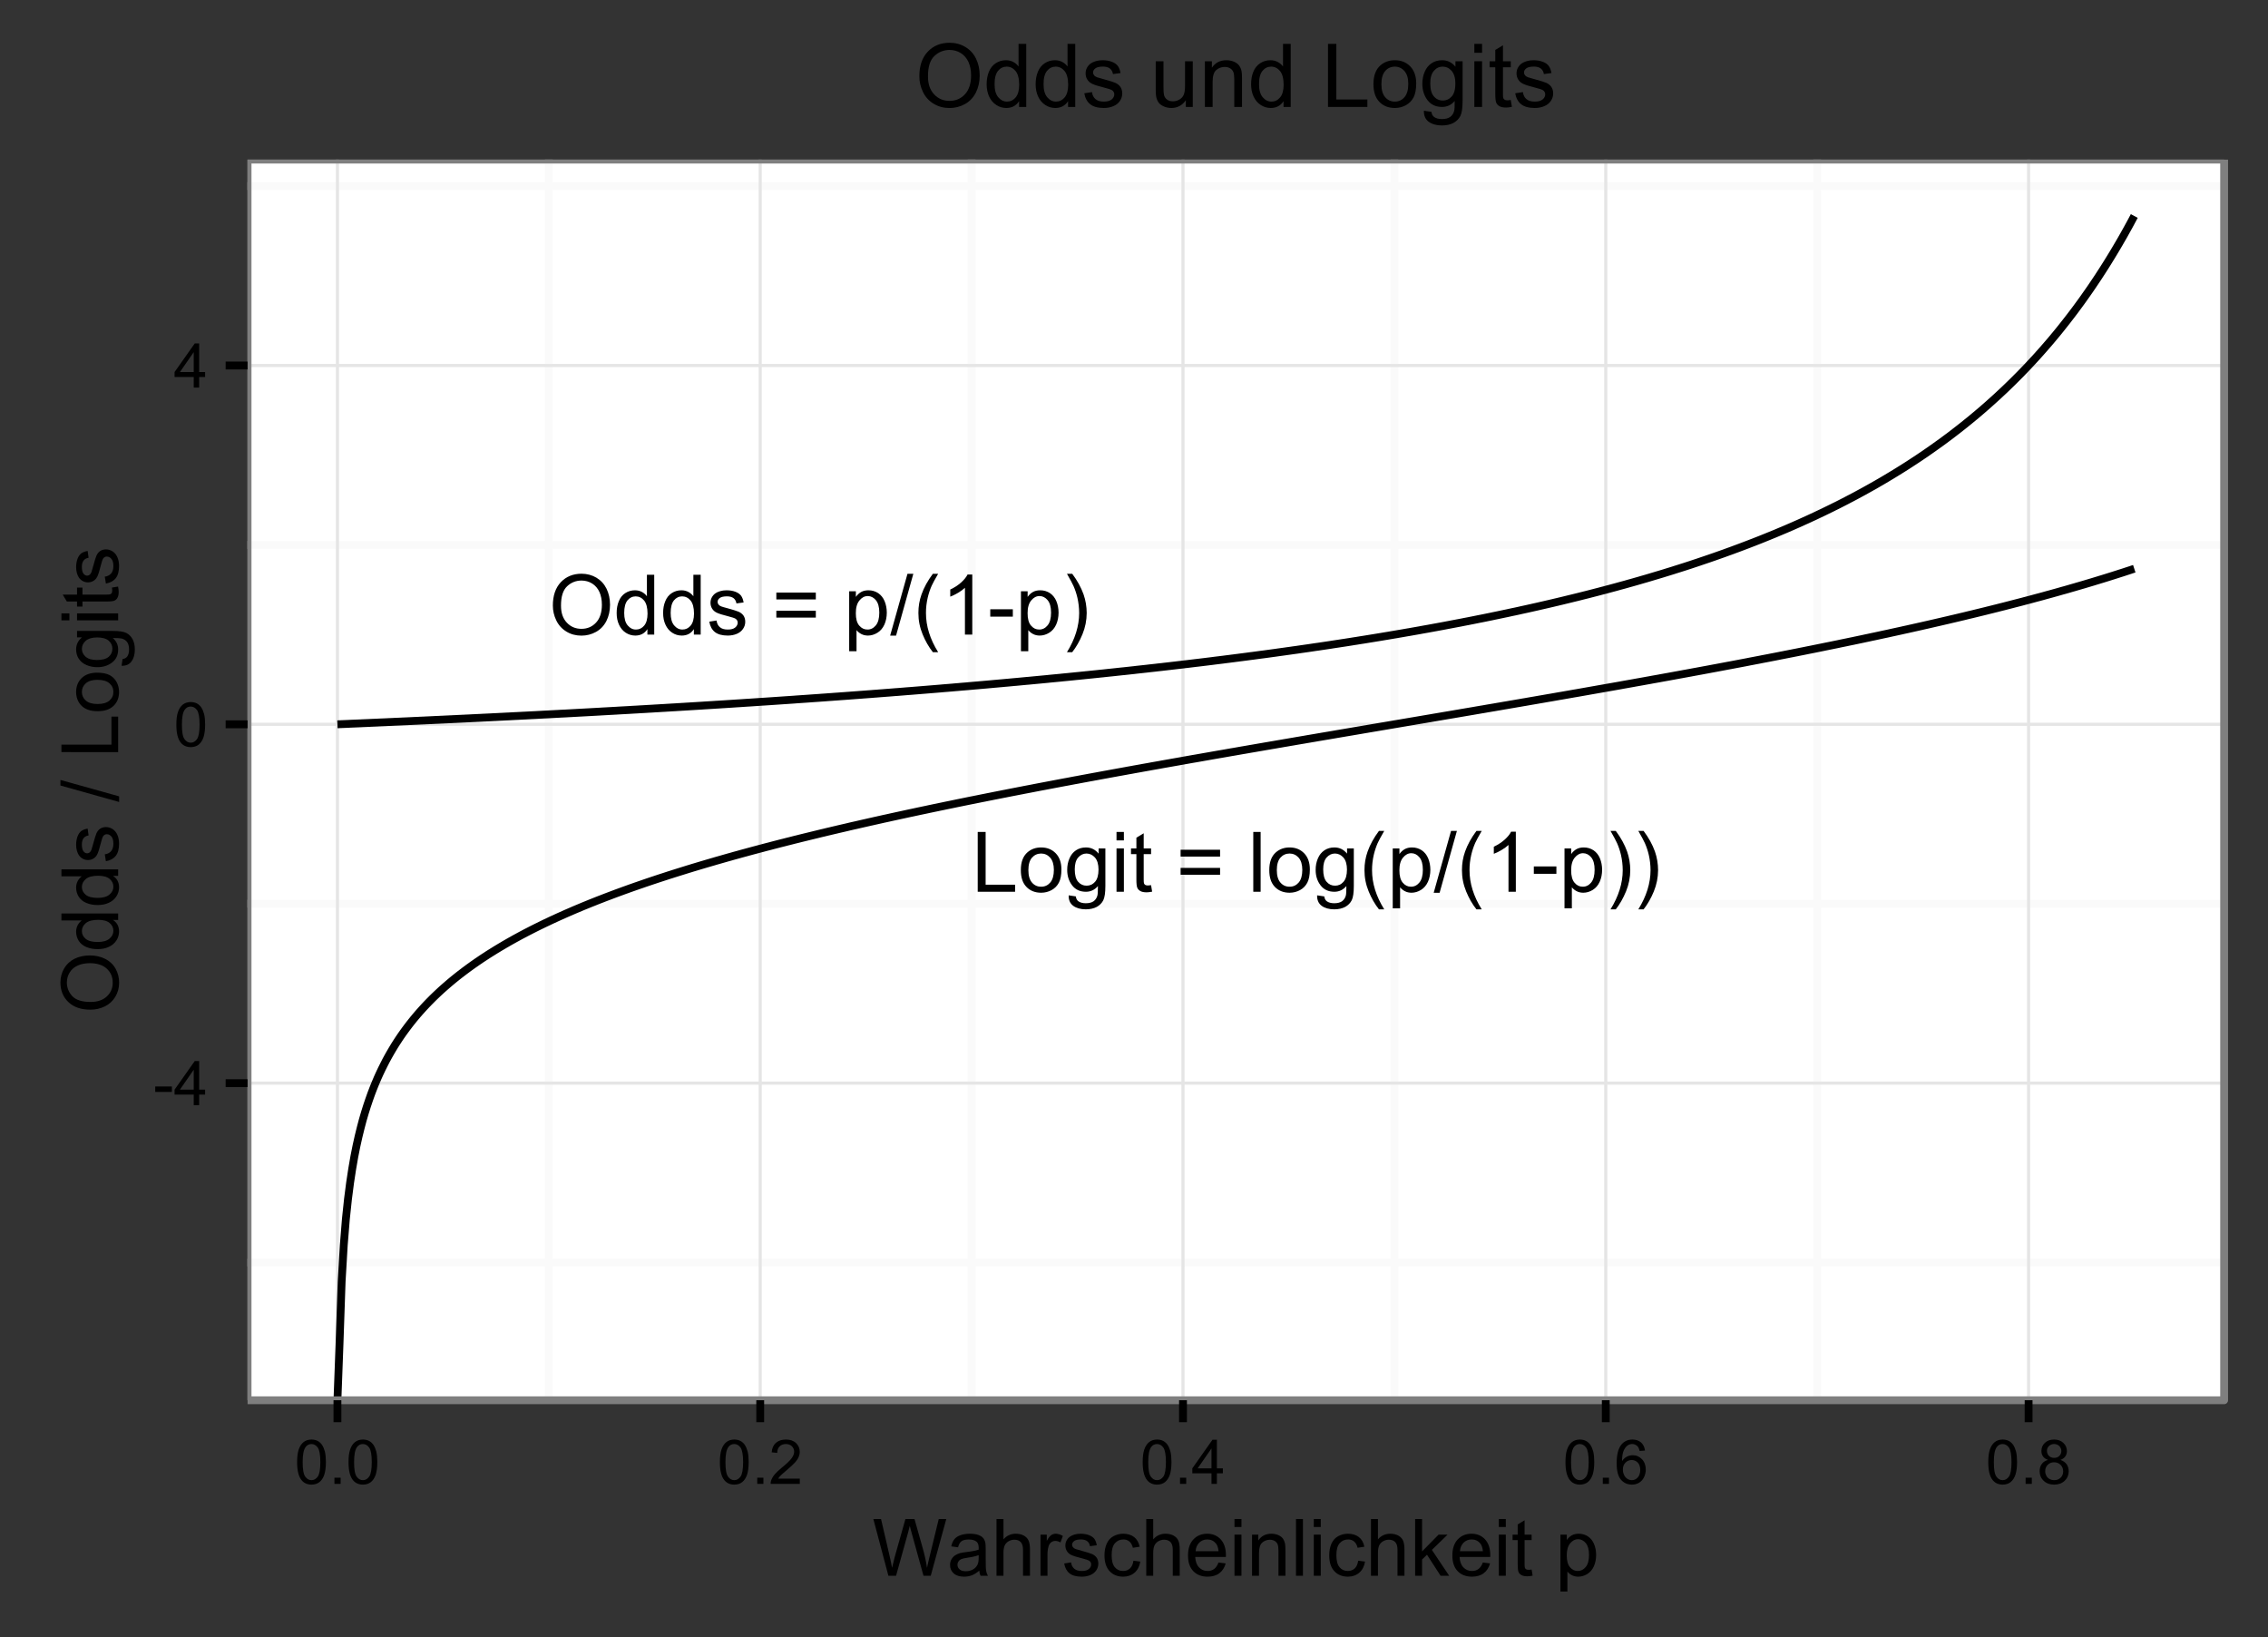 <?xml version="1.0" encoding="UTF-8"?>
<svg xmlns="http://www.w3.org/2000/svg" xmlns:xlink="http://www.w3.org/1999/xlink" width="309pt" height="223pt" viewBox="0 0 309 223" version="1.1">
<rect x="0" y="0" width="309" height="223" fill="#333333" stroke="none"/>
<defs>
<g>
<symbol overflow="visible" id="glyph0-0">
<path style="stroke:none;" d="M 0.551 -3.969 C 0.551 -5.316 0.914 -6.375 1.641 -7.145 C 2.367 -7.906 3.305 -8.289 4.453 -8.293 C 5.203 -8.289 5.879 -8.109 6.484 -7.754 C 7.086 -7.391 7.547 -6.891 7.863 -6.25 C 8.18 -5.605 8.336 -4.875 8.34 -4.062 C 8.336 -3.234 8.172 -2.496 7.84 -1.844 C 7.504 -1.191 7.031 -0.699 6.422 -0.363 C 5.812 -0.027 5.152 0.141 4.445 0.141 C 3.676 0.141 2.992 -0.043 2.391 -0.414 C 1.785 -0.785 1.324 -1.293 1.016 -1.934 C 0.703 -2.574 0.551 -3.25 0.551 -3.969 Z M 1.66 -3.949 C 1.656 -2.965 1.922 -2.191 2.453 -1.629 C 2.98 -1.066 3.645 -0.785 4.441 -0.785 C 5.25 -0.785 5.914 -1.07 6.441 -1.641 C 6.965 -2.211 7.23 -3.02 7.23 -4.066 C 7.23 -4.73 7.117 -5.309 6.895 -5.805 C 6.668 -6.297 6.34 -6.68 5.91 -6.953 C 5.477 -7.223 4.992 -7.359 4.457 -7.363 C 3.691 -7.359 3.035 -7.098 2.484 -6.574 C 1.934 -6.051 1.656 -5.176 1.66 -3.949 Z M 1.66 -3.949 "/>
</symbol>
<symbol overflow="visible" id="glyph0-1">
<path style="stroke:none;" d="M 4.578 0 L 4.578 -0.746 C 4.203 -0.16 3.656 0.129 2.93 0.133 C 2.457 0.129 2.023 0.004 1.629 -0.254 C 1.234 -0.512 0.93 -0.875 0.715 -1.34 C 0.496 -1.805 0.387 -2.34 0.391 -2.945 C 0.387 -3.531 0.484 -4.066 0.684 -4.547 C 0.875 -5.027 1.168 -5.395 1.566 -5.652 C 1.957 -5.906 2.398 -6.035 2.883 -6.035 C 3.238 -6.035 3.555 -5.957 3.832 -5.809 C 4.109 -5.656 4.336 -5.461 4.512 -5.223 L 4.512 -8.148 L 5.508 -8.148 L 5.508 0 Z M 1.418 -2.945 C 1.418 -2.188 1.574 -1.621 1.895 -1.25 C 2.207 -0.871 2.586 -0.684 3.023 -0.688 C 3.461 -0.684 3.832 -0.863 4.137 -1.223 C 4.441 -1.578 4.594 -2.125 4.598 -2.863 C 4.594 -3.668 4.438 -4.262 4.129 -4.641 C 3.816 -5.016 3.434 -5.203 2.98 -5.207 C 2.531 -5.203 2.16 -5.02 1.863 -4.66 C 1.566 -4.293 1.418 -3.723 1.418 -2.945 Z M 1.418 -2.945 "/>
</symbol>
<symbol overflow="visible" id="glyph0-2">
<path style="stroke:none;" d="M 0.352 -1.762 L 1.34 -1.918 C 1.391 -1.52 1.543 -1.215 1.801 -1.004 C 2.051 -0.789 2.406 -0.684 2.867 -0.688 C 3.32 -0.684 3.66 -0.777 3.887 -0.969 C 4.105 -1.152 4.219 -1.375 4.223 -1.629 C 4.219 -1.855 4.121 -2.031 3.93 -2.16 C 3.789 -2.25 3.449 -2.363 2.906 -2.5 C 2.172 -2.684 1.66 -2.844 1.379 -2.98 C 1.094 -3.113 0.879 -3.301 0.734 -3.543 C 0.586 -3.781 0.516 -4.047 0.516 -4.336 C 0.516 -4.598 0.574 -4.84 0.695 -5.066 C 0.816 -5.289 0.98 -5.477 1.188 -5.625 C 1.34 -5.738 1.551 -5.832 1.824 -5.914 C 2.09 -5.992 2.379 -6.035 2.691 -6.035 C 3.148 -6.035 3.555 -5.969 3.906 -5.836 C 4.254 -5.703 4.512 -5.52 4.684 -5.293 C 4.848 -5.062 4.965 -4.758 5.027 -4.379 L 4.051 -4.246 C 4.004 -4.547 3.875 -4.785 3.664 -4.957 C 3.445 -5.125 3.145 -5.207 2.762 -5.211 C 2.301 -5.207 1.973 -5.133 1.777 -4.984 C 1.578 -4.832 1.48 -4.656 1.484 -4.453 C 1.48 -4.32 1.523 -4.203 1.605 -4.102 C 1.684 -3.992 1.809 -3.902 1.988 -3.836 C 2.086 -3.793 2.383 -3.707 2.875 -3.578 C 3.578 -3.387 4.07 -3.23 4.352 -3.113 C 4.629 -2.988 4.848 -2.816 5.012 -2.59 C 5.168 -2.359 5.25 -2.074 5.25 -1.734 C 5.25 -1.398 5.152 -1.082 4.957 -0.793 C 4.762 -0.496 4.48 -0.27 4.117 -0.109 C 3.746 0.051 3.332 0.129 2.875 0.133 C 2.105 0.129 1.52 -0.027 1.117 -0.344 C 0.715 -0.66 0.461 -1.133 0.352 -1.762 Z M 0.352 -1.762 "/>
</symbol>
<symbol overflow="visible" id="glyph0-3">
<path style="stroke:none;" d=""/>
</symbol>
<symbol overflow="visible" id="glyph0-4">
<path style="stroke:none;" d="M 6.012 -4.789 L 0.633 -4.789 L 0.633 -5.723 L 6.012 -5.723 Z M 6.012 -2.316 L 0.633 -2.316 L 0.633 -3.25 L 6.012 -3.25 Z M 6.012 -2.316 "/>
</symbol>
<symbol overflow="visible" id="glyph0-5">
<path style="stroke:none;" d="M 0.75 2.262 L 0.75 -5.902 L 1.66 -5.902 L 1.66 -5.137 C 1.871 -5.434 2.117 -5.656 2.391 -5.809 C 2.66 -5.957 2.988 -6.035 3.375 -6.035 C 3.875 -6.035 4.316 -5.902 4.707 -5.645 C 5.09 -5.383 5.383 -5.02 5.578 -4.547 C 5.773 -4.074 5.871 -3.555 5.875 -2.996 C 5.871 -2.387 5.762 -1.844 5.547 -1.363 C 5.328 -0.879 5.012 -0.508 4.602 -0.254 C 4.188 0.004 3.754 0.129 3.301 0.133 C 2.965 0.129 2.668 0.062 2.402 -0.078 C 2.137 -0.215 1.918 -0.395 1.75 -0.609 L 1.75 2.262 Z M 1.656 -2.918 C 1.652 -2.156 1.805 -1.594 2.117 -1.23 C 2.422 -0.867 2.797 -0.684 3.234 -0.688 C 3.68 -0.684 4.059 -0.871 4.375 -1.25 C 4.691 -1.625 4.852 -2.211 4.852 -3 C 4.852 -3.75 4.695 -4.312 4.387 -4.688 C 4.074 -5.062 3.703 -5.25 3.277 -5.25 C 2.848 -5.25 2.473 -5.051 2.148 -4.652 C 1.816 -4.254 1.652 -3.676 1.656 -2.918 Z M 1.656 -2.918 "/>
</symbol>
<symbol overflow="visible" id="glyph0-6">
<path style="stroke:none;" d="M 0 0.141 L 2.363 -8.285 L 3.16 -8.285 L 0.805 0.141 Z M 0 0.141 "/>
</symbol>
<symbol overflow="visible" id="glyph0-7">
<path style="stroke:none;" d="M 2.66 2.395 C 2.105 1.695 1.637 0.883 1.258 -0.047 C 0.875 -0.98 0.684 -1.945 0.688 -2.949 C 0.684 -3.828 0.828 -4.676 1.117 -5.484 C 1.449 -6.422 1.965 -7.355 2.66 -8.285 L 3.379 -8.285 C 2.93 -7.512 2.633 -6.961 2.488 -6.637 C 2.262 -6.121 2.086 -5.586 1.957 -5.035 C 1.797 -4.34 1.715 -3.645 1.719 -2.945 C 1.715 -1.16 2.27 0.617 3.379 2.395 Z M 2.66 2.395 "/>
</symbol>
<symbol overflow="visible" id="glyph0-8">
<path style="stroke:none;" d="M 4.238 0 L 3.238 0 L 3.238 -6.375 C 2.996 -6.145 2.68 -5.914 2.293 -5.684 C 1.898 -5.453 1.547 -5.281 1.238 -5.168 L 1.238 -6.137 C 1.793 -6.395 2.285 -6.715 2.707 -7.09 C 3.125 -7.465 3.418 -7.828 3.594 -8.18 L 4.238 -8.18 Z M 4.238 0 "/>
</symbol>
<symbol overflow="visible" id="glyph0-9">
<path style="stroke:none;" d="M 0.359 -2.445 L 0.359 -3.449 L 3.434 -3.449 L 3.434 -2.445 Z M 0.359 -2.445 "/>
</symbol>
<symbol overflow="visible" id="glyph0-10">
<path style="stroke:none;" d="M 1.406 2.395 L 0.688 2.395 C 1.793 0.617 2.348 -1.16 2.352 -2.945 C 2.348 -3.637 2.27 -4.328 2.113 -5.02 C 1.984 -5.57 1.809 -6.102 1.582 -6.617 C 1.438 -6.945 1.137 -7.504 0.688 -8.285 L 1.406 -8.285 C 2.102 -7.355 2.613 -6.422 2.949 -5.484 C 3.23 -4.676 3.375 -3.828 3.379 -2.949 C 3.375 -1.945 3.184 -0.98 2.801 -0.047 C 2.418 0.883 1.953 1.695 1.406 2.395 Z M 1.406 2.395 "/>
</symbol>
<symbol overflow="visible" id="glyph0-11">
<path style="stroke:none;" d="M 0.832 0 L 0.832 -8.148 L 1.91 -8.148 L 1.91 -0.961 L 5.926 -0.961 L 5.926 0 Z M 0.832 0 "/>
</symbol>
<symbol overflow="visible" id="glyph0-12">
<path style="stroke:none;" d="M 0.379 -2.949 C 0.375 -4.039 0.68 -4.852 1.289 -5.379 C 1.797 -5.816 2.414 -6.035 3.145 -6.035 C 3.953 -6.035 4.617 -5.77 5.133 -5.238 C 5.648 -4.707 5.906 -3.973 5.906 -3.035 C 5.906 -2.273 5.789 -1.676 5.562 -1.242 C 5.332 -0.805 5.004 -0.465 4.57 -0.227 C 4.133 0.012 3.656 0.129 3.145 0.133 C 2.316 0.129 1.648 -0.133 1.141 -0.66 C 0.629 -1.188 0.375 -1.949 0.379 -2.949 Z M 1.406 -2.949 C 1.406 -2.191 1.57 -1.625 1.898 -1.25 C 2.227 -0.871 2.641 -0.684 3.145 -0.688 C 3.641 -0.684 4.055 -0.875 4.383 -1.254 C 4.711 -1.633 4.875 -2.207 4.879 -2.984 C 4.875 -3.711 4.707 -4.266 4.379 -4.641 C 4.043 -5.016 3.633 -5.203 3.145 -5.207 C 2.641 -5.203 2.227 -5.016 1.898 -4.645 C 1.57 -4.27 1.406 -3.703 1.406 -2.949 Z M 1.406 -2.949 "/>
</symbol>
<symbol overflow="visible" id="glyph0-13">
<path style="stroke:none;" d="M 0.566 0.488 L 1.539 0.633 C 1.578 0.93 1.691 1.148 1.879 1.289 C 2.125 1.473 2.465 1.562 2.895 1.566 C 3.355 1.562 3.711 1.473 3.969 1.289 C 4.219 1.102 4.391 0.84 4.48 0.512 C 4.531 0.305 4.555 -0.121 4.551 -0.773 C 4.109 -0.258 3.566 0 2.918 0 C 2.105 0 1.477 -0.293 1.031 -0.879 C 0.586 -1.465 0.363 -2.164 0.367 -2.984 C 0.363 -3.543 0.465 -4.062 0.672 -4.543 C 0.871 -5.016 1.168 -5.383 1.559 -5.645 C 1.945 -5.902 2.398 -6.035 2.922 -6.035 C 3.617 -6.035 4.191 -5.754 4.645 -5.191 L 4.645 -5.902 L 5.566 -5.902 L 5.566 -0.801 C 5.566 0.117 5.473 0.766 5.285 1.152 C 5.098 1.531 4.801 1.832 4.398 2.059 C 3.988 2.277 3.488 2.391 2.902 2.395 C 2.191 2.391 1.621 2.23 1.191 1.918 C 0.754 1.598 0.547 1.121 0.566 0.488 Z M 1.395 -3.055 C 1.395 -2.277 1.547 -1.715 1.855 -1.359 C 2.16 -1.004 2.547 -0.824 3.012 -0.828 C 3.469 -0.824 3.852 -1.004 4.164 -1.359 C 4.473 -1.711 4.629 -2.266 4.633 -3.023 C 4.629 -3.742 4.469 -4.285 4.152 -4.656 C 3.828 -5.02 3.441 -5.203 2.996 -5.207 C 2.547 -5.203 2.168 -5.023 1.859 -4.664 C 1.547 -4.305 1.395 -3.766 1.395 -3.055 Z M 1.395 -3.055 "/>
</symbol>
<symbol overflow="visible" id="glyph0-14">
<path style="stroke:none;" d="M 0.754 -6.996 L 0.754 -8.148 L 1.758 -8.148 L 1.758 -6.996 Z M 0.754 0 L 0.754 -5.902 L 1.758 -5.902 L 1.758 0 Z M 0.754 0 "/>
</symbol>
<symbol overflow="visible" id="glyph0-15">
<path style="stroke:none;" d="M 2.934 -0.895 L 3.078 -0.012 C 2.793 0.047 2.543 0.074 2.324 0.078 C 1.957 0.074 1.676 0.02 1.477 -0.094 C 1.277 -0.207 1.137 -0.355 1.055 -0.547 C 0.973 -0.73 0.93 -1.125 0.934 -1.727 L 0.934 -5.125 L 0.199 -5.125 L 0.199 -5.902 L 0.934 -5.902 L 0.934 -7.363 L 1.93 -7.965 L 1.93 -5.902 L 2.934 -5.902 L 2.934 -5.125 L 1.93 -5.125 L 1.93 -1.672 C 1.926 -1.383 1.945 -1.199 1.98 -1.121 C 2.016 -1.035 2.07 -0.973 2.152 -0.926 C 2.23 -0.879 2.348 -0.855 2.496 -0.855 C 2.605 -0.855 2.75 -0.867 2.934 -0.895 Z M 2.934 -0.895 "/>
</symbol>
<symbol overflow="visible" id="glyph0-16">
<path style="stroke:none;" d="M 0.727 0 L 0.727 -8.148 L 1.727 -8.148 L 1.727 0 Z M 0.727 0 "/>
</symbol>
<symbol overflow="visible" id="glyph1-0">
<path style="stroke:none;" d="M 0.266 -1.805 L 0.266 -2.547 L 2.535 -2.547 L 2.535 -1.805 Z M 0.266 -1.805 "/>
</symbol>
<symbol overflow="visible" id="glyph1-1">
<path style="stroke:none;" d="M 2.715 0 L 2.715 -1.441 L 0.105 -1.441 L 0.105 -2.117 L 2.852 -6.012 L 3.453 -6.012 L 3.453 -2.117 L 4.266 -2.117 L 4.266 -1.441 L 3.453 -1.441 L 3.453 0 Z M 2.715 -2.117 L 2.715 -4.828 L 0.832 -2.117 Z M 2.715 -2.117 "/>
</symbol>
<symbol overflow="visible" id="glyph1-2">
<path style="stroke:none;" d="M 0.348 -2.965 C 0.344 -3.676 0.418 -4.246 0.566 -4.68 C 0.711 -5.113 0.93 -5.449 1.219 -5.684 C 1.508 -5.918 1.871 -6.035 2.309 -6.039 C 2.629 -6.035 2.91 -5.969 3.156 -5.844 C 3.398 -5.711 3.602 -5.523 3.762 -5.281 C 3.918 -5.031 4.039 -4.734 4.133 -4.387 C 4.219 -4.031 4.266 -3.559 4.27 -2.965 C 4.266 -2.258 4.191 -1.688 4.051 -1.254 C 3.902 -0.82 3.688 -0.484 3.402 -0.25 C 3.109 -0.016 2.746 0.098 2.309 0.102 C 1.73 0.098 1.273 -0.105 0.941 -0.52 C 0.543 -1.016 0.344 -1.832 0.348 -2.965 Z M 1.105 -2.965 C 1.102 -1.977 1.219 -1.316 1.453 -0.992 C 1.684 -0.664 1.969 -0.504 2.309 -0.504 C 2.645 -0.504 2.93 -0.668 3.164 -0.996 C 3.395 -1.324 3.508 -1.98 3.512 -2.965 C 3.508 -3.953 3.395 -4.609 3.164 -4.938 C 2.93 -5.262 2.641 -5.426 2.301 -5.426 C 1.961 -5.426 1.691 -5.281 1.488 -4.996 C 1.23 -4.625 1.102 -3.949 1.105 -2.965 Z M 1.105 -2.965 "/>
</symbol>
<symbol overflow="visible" id="glyph1-3">
<path style="stroke:none;" d="M 0.762 0 L 0.762 -0.84 L 1.605 -0.84 L 1.605 0 Z M 0.762 0 "/>
</symbol>
<symbol overflow="visible" id="glyph1-4">
<path style="stroke:none;" d="M 4.23 -0.711 L 4.23 0 L 0.254 0 C 0.246 -0.176 0.277 -0.344 0.34 -0.512 C 0.441 -0.777 0.602 -1.047 0.824 -1.312 C 1.047 -1.574 1.371 -1.875 1.793 -2.223 C 2.445 -2.754 2.887 -3.18 3.117 -3.496 C 3.344 -3.805 3.457 -4.102 3.461 -4.383 C 3.457 -4.676 3.352 -4.922 3.148 -5.125 C 2.938 -5.324 2.664 -5.426 2.328 -5.426 C 1.969 -5.426 1.688 -5.316 1.477 -5.105 C 1.262 -4.887 1.152 -4.594 1.152 -4.219 L 0.395 -4.297 C 0.441 -4.859 0.637 -5.293 0.98 -5.594 C 1.316 -5.887 1.773 -6.035 2.348 -6.039 C 2.922 -6.035 3.379 -5.875 3.715 -5.559 C 4.051 -5.234 4.219 -4.836 4.219 -4.367 C 4.219 -4.125 4.168 -3.891 4.07 -3.656 C 3.973 -3.422 3.809 -3.176 3.582 -2.922 C 3.348 -2.664 2.969 -2.312 2.445 -1.867 C 2 -1.492 1.715 -1.238 1.59 -1.109 C 1.461 -0.973 1.359 -0.84 1.281 -0.711 Z M 4.23 -0.711 "/>
</symbol>
<symbol overflow="visible" id="glyph1-5">
<path style="stroke:none;" d="M 4.18 -4.539 L 3.445 -4.484 C 3.379 -4.77 3.285 -4.98 3.168 -5.113 C 2.965 -5.32 2.719 -5.426 2.43 -5.43 C 2.191 -5.426 1.984 -5.359 1.809 -5.234 C 1.574 -5.062 1.391 -4.816 1.258 -4.492 C 1.121 -4.164 1.051 -3.699 1.051 -3.102 C 1.223 -3.367 1.441 -3.57 1.699 -3.703 C 1.957 -3.836 2.227 -3.902 2.512 -3.902 C 3 -3.902 3.418 -3.719 3.766 -3.355 C 4.109 -2.992 4.281 -2.523 4.285 -1.953 C 4.281 -1.57 4.199 -1.219 4.039 -0.898 C 3.875 -0.57 3.652 -0.324 3.371 -0.156 C 3.082 0.016 2.762 0.098 2.402 0.102 C 1.785 0.098 1.281 -0.125 0.898 -0.574 C 0.508 -1.027 0.316 -1.773 0.316 -2.812 C 0.316 -3.977 0.531 -4.82 0.961 -5.348 C 1.336 -5.805 1.84 -6.035 2.473 -6.039 C 2.945 -6.035 3.332 -5.902 3.637 -5.641 C 3.938 -5.371 4.117 -5.004 4.18 -4.539 Z M 1.164 -1.949 C 1.16 -1.691 1.215 -1.449 1.324 -1.219 C 1.434 -0.984 1.582 -0.805 1.777 -0.688 C 1.969 -0.562 2.176 -0.504 2.391 -0.504 C 2.703 -0.504 2.969 -0.629 3.195 -0.879 C 3.414 -1.129 3.527 -1.469 3.531 -1.906 C 3.527 -2.32 3.418 -2.648 3.199 -2.891 C 2.977 -3.125 2.695 -3.246 2.363 -3.25 C 2.027 -3.246 1.746 -3.125 1.512 -2.891 C 1.277 -2.648 1.16 -2.336 1.164 -1.949 Z M 1.164 -1.949 "/>
</symbol>
<symbol overflow="visible" id="glyph1-6">
<path style="stroke:none;" d="M 1.484 -3.262 C 1.172 -3.371 0.945 -3.531 0.801 -3.738 C 0.652 -3.945 0.578 -4.195 0.582 -4.488 C 0.578 -4.926 0.738 -5.293 1.055 -5.59 C 1.367 -5.887 1.785 -6.035 2.309 -6.039 C 2.832 -6.035 3.254 -5.883 3.574 -5.578 C 3.895 -5.273 4.055 -4.902 4.055 -4.465 C 4.055 -4.184 3.98 -3.941 3.836 -3.738 C 3.688 -3.531 3.465 -3.371 3.172 -3.262 C 3.535 -3.141 3.816 -2.945 4.012 -2.68 C 4.203 -2.406 4.301 -2.086 4.301 -1.719 C 4.301 -1.203 4.117 -0.773 3.754 -0.422 C 3.391 -0.074 2.914 0.098 2.32 0.102 C 1.727 0.098 1.246 -0.074 0.883 -0.426 C 0.52 -0.773 0.34 -1.211 0.34 -1.738 C 0.34 -2.125 0.438 -2.453 0.637 -2.719 C 0.832 -2.984 1.113 -3.164 1.484 -3.262 Z M 1.336 -4.512 C 1.336 -4.227 1.426 -3.992 1.609 -3.812 C 1.793 -3.629 2.031 -3.539 2.324 -3.543 C 2.609 -3.539 2.844 -3.629 3.023 -3.812 C 3.203 -3.988 3.293 -4.207 3.297 -4.469 C 3.293 -4.738 3.199 -4.965 3.016 -5.152 C 2.824 -5.332 2.59 -5.426 2.316 -5.43 C 2.031 -5.426 1.797 -5.336 1.613 -5.16 C 1.426 -4.977 1.336 -4.762 1.336 -4.512 Z M 1.098 -1.734 C 1.094 -1.523 1.145 -1.316 1.246 -1.121 C 1.344 -0.922 1.492 -0.77 1.691 -0.664 C 1.887 -0.555 2.098 -0.504 2.328 -0.504 C 2.68 -0.504 2.973 -0.617 3.203 -0.844 C 3.43 -1.07 3.543 -1.359 3.547 -1.711 C 3.543 -2.062 3.426 -2.355 3.191 -2.59 C 2.953 -2.824 2.656 -2.941 2.305 -2.941 C 1.953 -2.941 1.668 -2.824 1.441 -2.594 C 1.211 -2.363 1.094 -2.078 1.098 -1.734 Z M 1.098 -1.734 "/>
</symbol>
<symbol overflow="visible" id="glyph2-0">
<path style="stroke:none;" d="M 2.184 0 L 0.133 -7.73 L 1.18 -7.73 L 2.355 -2.664 C 2.48 -2.129 2.59 -1.602 2.684 -1.082 C 2.879 -1.906 2.992 -2.383 3.031 -2.512 L 4.504 -7.73 L 5.738 -7.73 L 6.844 -3.816 C 7.121 -2.844 7.32 -1.934 7.445 -1.082 C 7.543 -1.566 7.672 -2.125 7.832 -2.762 L 9.043 -7.73 L 10.07 -7.73 L 7.953 0 L 6.965 0 L 5.336 -5.891 C 5.199 -6.379 5.117 -6.684 5.094 -6.797 C 5.008 -6.441 4.934 -6.137 4.867 -5.891 L 3.227 0 Z M 2.184 0 "/>
</symbol>
<symbol overflow="visible" id="glyph2-1">
<path style="stroke:none;" d="M 4.367 -0.691 C 4.012 -0.391 3.676 -0.18 3.352 -0.059 C 3.023 0.062 2.672 0.121 2.305 0.125 C 1.688 0.121 1.215 -0.023 0.887 -0.324 C 0.551 -0.621 0.387 -1.008 0.391 -1.477 C 0.387 -1.75 0.449 -2 0.578 -2.227 C 0.699 -2.453 0.863 -2.633 1.066 -2.773 C 1.27 -2.906 1.496 -3.012 1.75 -3.086 C 1.934 -3.133 2.215 -3.18 2.594 -3.227 C 3.359 -3.316 3.926 -3.426 4.289 -3.555 C 4.289 -3.684 4.289 -3.766 4.293 -3.801 C 4.289 -4.188 4.199 -4.461 4.023 -4.621 C 3.777 -4.832 3.418 -4.938 2.941 -4.941 C 2.496 -4.938 2.164 -4.859 1.953 -4.707 C 1.734 -4.547 1.578 -4.27 1.48 -3.875 L 0.555 -4.004 C 0.637 -4.395 0.773 -4.715 0.969 -4.965 C 1.16 -5.207 1.441 -5.395 1.809 -5.527 C 2.172 -5.656 2.594 -5.723 3.078 -5.727 C 3.555 -5.723 3.945 -5.668 4.246 -5.559 C 4.543 -5.445 4.762 -5.305 4.906 -5.133 C 5.043 -4.961 5.141 -4.746 5.199 -4.488 C 5.227 -4.324 5.242 -4.031 5.246 -3.613 L 5.246 -2.348 C 5.242 -1.461 5.262 -0.902 5.305 -0.672 C 5.344 -0.434 5.426 -0.211 5.547 0 L 4.555 0 C 4.453 -0.195 4.391 -0.426 4.367 -0.691 Z M 4.289 -2.812 C 3.941 -2.672 3.422 -2.551 2.738 -2.453 C 2.344 -2.395 2.07 -2.332 1.91 -2.262 C 1.746 -2.191 1.621 -2.086 1.535 -1.953 C 1.445 -1.812 1.398 -1.664 1.402 -1.504 C 1.398 -1.25 1.496 -1.039 1.688 -0.871 C 1.879 -0.699 2.16 -0.613 2.531 -0.617 C 2.895 -0.613 3.219 -0.695 3.504 -0.855 C 3.789 -1.016 3.996 -1.234 4.133 -1.512 C 4.234 -1.727 4.289 -2.043 4.289 -2.461 Z M 4.289 -2.812 "/>
</symbol>
<symbol overflow="visible" id="glyph2-2">
<path style="stroke:none;" d="M 0.711 0 L 0.711 -7.73 L 1.66 -7.73 L 1.66 -4.957 C 2.098 -5.469 2.66 -5.723 3.34 -5.727 C 3.754 -5.723 4.113 -5.641 4.418 -5.48 C 4.723 -5.316 4.941 -5.094 5.074 -4.805 C 5.207 -4.516 5.273 -4.098 5.273 -3.551 L 5.273 0 L 4.324 0 L 4.324 -3.551 C 4.324 -4.023 4.219 -4.367 4.016 -4.586 C 3.805 -4.801 3.516 -4.91 3.145 -4.91 C 2.859 -4.91 2.594 -4.836 2.348 -4.691 C 2.098 -4.543 1.922 -4.344 1.816 -4.098 C 1.711 -3.844 1.656 -3.5 1.66 -3.062 L 1.66 0 Z M 0.711 0 "/>
</symbol>
<symbol overflow="visible" id="glyph2-3">
<path style="stroke:none;" d="M 0.703 0 L 0.703 -5.602 L 1.555 -5.602 L 1.555 -4.75 C 1.77 -5.145 1.973 -5.406 2.16 -5.535 C 2.344 -5.66 2.547 -5.723 2.77 -5.727 C 3.086 -5.723 3.41 -5.621 3.746 -5.422 L 3.418 -4.539 C 3.184 -4.676 2.953 -4.746 2.723 -4.746 C 2.512 -4.746 2.324 -4.684 2.16 -4.559 C 1.992 -4.434 1.875 -4.258 1.809 -4.039 C 1.703 -3.699 1.652 -3.332 1.652 -2.934 L 1.652 0 Z M 0.703 0 "/>
</symbol>
<symbol overflow="visible" id="glyph2-4">
<path style="stroke:none;" d="M 0.332 -1.672 L 1.27 -1.82 C 1.32 -1.441 1.469 -1.152 1.711 -0.953 C 1.953 -0.75 2.289 -0.648 2.723 -0.652 C 3.156 -0.648 3.48 -0.738 3.691 -0.918 C 3.902 -1.094 4.008 -1.305 4.008 -1.547 C 4.008 -1.758 3.914 -1.926 3.727 -2.051 C 3.598 -2.137 3.273 -2.242 2.758 -2.375 C 2.059 -2.547 1.574 -2.699 1.309 -2.828 C 1.035 -2.957 0.832 -3.137 0.699 -3.363 C 0.559 -3.59 0.492 -3.84 0.492 -4.113 C 0.492 -4.363 0.547 -4.594 0.66 -4.805 C 0.773 -5.016 0.93 -5.191 1.129 -5.336 C 1.273 -5.441 1.473 -5.535 1.73 -5.613 C 1.98 -5.688 2.254 -5.723 2.551 -5.727 C 2.988 -5.723 3.375 -5.66 3.707 -5.535 C 4.039 -5.406 4.285 -5.234 4.445 -5.023 C 4.602 -4.805 4.711 -4.516 4.773 -4.156 L 3.844 -4.027 C 3.801 -4.312 3.676 -4.539 3.477 -4.703 C 3.273 -4.863 2.988 -4.945 2.621 -4.945 C 2.184 -4.945 1.875 -4.871 1.688 -4.73 C 1.5 -4.582 1.406 -4.414 1.406 -4.223 C 1.406 -4.098 1.445 -3.988 1.523 -3.891 C 1.602 -3.789 1.723 -3.703 1.887 -3.641 C 1.98 -3.602 2.258 -3.52 2.727 -3.395 C 3.395 -3.215 3.863 -3.07 4.133 -2.957 C 4.395 -2.84 4.605 -2.672 4.758 -2.457 C 4.906 -2.234 4.98 -1.965 4.984 -1.645 C 4.98 -1.328 4.887 -1.031 4.707 -0.75 C 4.52 -0.469 4.254 -0.25 3.906 -0.102 C 3.559 0.051 3.164 0.121 2.727 0.125 C 1.992 0.121 1.438 -0.027 1.062 -0.328 C 0.68 -0.629 0.438 -1.074 0.332 -1.672 Z M 0.332 -1.672 "/>
</symbol>
<symbol overflow="visible" id="glyph2-5">
<path style="stroke:none;" d="M 4.367 -2.051 L 5.301 -1.93 C 5.195 -1.281 4.934 -0.777 4.516 -0.418 C 4.094 -0.055 3.578 0.121 2.969 0.125 C 2.199 0.121 1.582 -0.125 1.121 -0.625 C 0.652 -1.121 0.422 -1.84 0.422 -2.777 C 0.422 -3.383 0.52 -3.91 0.723 -4.367 C 0.918 -4.816 1.223 -5.156 1.637 -5.387 C 2.043 -5.609 2.488 -5.723 2.973 -5.727 C 3.578 -5.723 4.078 -5.57 4.465 -5.266 C 4.852 -4.957 5.098 -4.52 5.211 -3.957 L 4.289 -3.812 C 4.199 -4.184 4.043 -4.465 3.82 -4.66 C 3.594 -4.848 3.324 -4.945 3.012 -4.945 C 2.531 -4.945 2.141 -4.773 1.844 -4.43 C 1.543 -4.086 1.395 -3.543 1.398 -2.805 C 1.395 -2.051 1.539 -1.504 1.828 -1.164 C 2.117 -0.82 2.492 -0.648 2.957 -0.652 C 3.328 -0.648 3.641 -0.766 3.891 -0.996 C 4.141 -1.223 4.297 -1.574 4.367 -2.051 Z M 4.367 -2.051 "/>
</symbol>
<symbol overflow="visible" id="glyph2-6">
<path style="stroke:none;" d="M 4.547 -1.805 L 5.527 -1.684 C 5.367 -1.105 5.082 -0.66 4.664 -0.348 C 4.246 -0.031 3.711 0.121 3.062 0.125 C 2.242 0.121 1.594 -0.125 1.113 -0.629 C 0.633 -1.129 0.391 -1.84 0.395 -2.754 C 0.391 -3.691 0.633 -4.422 1.121 -4.945 C 1.605 -5.465 2.238 -5.723 3.012 -5.727 C 3.758 -5.723 4.367 -5.469 4.844 -4.961 C 5.316 -4.449 5.555 -3.734 5.559 -2.812 C 5.555 -2.754 5.555 -2.668 5.555 -2.559 L 1.375 -2.559 C 1.41 -1.938 1.586 -1.465 1.898 -1.141 C 2.211 -0.812 2.602 -0.648 3.07 -0.652 C 3.414 -0.648 3.707 -0.742 3.957 -0.926 C 4.199 -1.109 4.398 -1.402 4.547 -1.805 Z M 1.43 -3.34 L 4.555 -3.34 C 4.508 -3.809 4.391 -4.16 4.199 -4.398 C 3.895 -4.762 3.504 -4.945 3.023 -4.945 C 2.586 -4.945 2.219 -4.797 1.922 -4.508 C 1.625 -4.211 1.461 -3.824 1.43 -3.34 Z M 1.43 -3.34 "/>
</symbol>
<symbol overflow="visible" id="glyph2-7">
<path style="stroke:none;" d="M 0.719 -6.641 L 0.719 -7.73 L 1.668 -7.73 L 1.668 -6.641 Z M 0.719 0 L 0.719 -5.602 L 1.668 -5.602 L 1.668 0 Z M 0.719 0 "/>
</symbol>
<symbol overflow="visible" id="glyph2-8">
<path style="stroke:none;" d="M 0.711 0 L 0.711 -5.602 L 1.566 -5.602 L 1.566 -4.805 C 1.973 -5.418 2.566 -5.723 3.348 -5.727 C 3.684 -5.723 3.996 -5.664 4.277 -5.543 C 4.559 -5.422 4.77 -5.262 4.914 -5.066 C 5.051 -4.867 5.148 -4.633 5.211 -4.367 C 5.242 -4.188 5.262 -3.883 5.262 -3.445 L 5.262 0 L 4.312 0 L 4.312 -3.406 C 4.312 -3.789 4.273 -4.078 4.203 -4.273 C 4.125 -4.461 3.996 -4.617 3.809 -4.734 C 3.621 -4.848 3.398 -4.902 3.148 -4.906 C 2.742 -4.902 2.395 -4.773 2.102 -4.52 C 1.805 -4.258 1.656 -3.773 1.66 -3.059 L 1.66 0 Z M 0.711 0 "/>
</symbol>
<symbol overflow="visible" id="glyph2-9">
<path style="stroke:none;" d="M 0.691 0 L 0.691 -7.73 L 1.641 -7.73 L 1.641 0 Z M 0.691 0 "/>
</symbol>
<symbol overflow="visible" id="glyph2-10">
<path style="stroke:none;" d="M 0.719 0 L 0.719 -7.73 L 1.668 -7.73 L 1.668 -3.32 L 3.914 -5.602 L 5.141 -5.602 L 3 -3.523 L 5.359 0 L 4.188 0 L 2.336 -2.863 L 1.668 -2.219 L 1.668 0 Z M 0.719 0 "/>
</symbol>
<symbol overflow="visible" id="glyph2-11">
<path style="stroke:none;" d="M 2.785 -0.848 L 2.922 -0.012 C 2.652 0.043 2.414 0.07 2.203 0.074 C 1.859 0.07 1.59 0.02 1.402 -0.09 C 1.207 -0.195 1.074 -0.34 1 -0.52 C 0.922 -0.695 0.883 -1.07 0.887 -1.641 L 0.887 -4.863 L 0.191 -4.863 L 0.191 -5.602 L 0.887 -5.602 L 0.887 -6.988 L 1.828 -7.559 L 1.828 -5.602 L 2.785 -5.602 L 2.785 -4.863 L 1.828 -4.863 L 1.828 -1.586 C 1.828 -1.312 1.844 -1.137 1.879 -1.062 C 1.91 -0.984 1.965 -0.926 2.043 -0.879 C 2.117 -0.832 2.227 -0.809 2.367 -0.812 C 2.473 -0.809 2.609 -0.82 2.785 -0.848 Z M 2.785 -0.848 "/>
</symbol>
<symbol overflow="visible" id="glyph2-12">
<path style="stroke:none;" d=""/>
</symbol>
<symbol overflow="visible" id="glyph2-13">
<path style="stroke:none;" d="M 0.711 2.145 L 0.711 -5.602 L 1.578 -5.602 L 1.578 -4.871 C 1.777 -5.152 2.008 -5.367 2.266 -5.512 C 2.52 -5.652 2.832 -5.723 3.199 -5.727 C 3.676 -5.723 4.098 -5.602 4.465 -5.355 C 4.832 -5.109 5.105 -4.762 5.293 -4.316 C 5.477 -3.867 5.57 -3.375 5.574 -2.844 C 5.57 -2.266 5.469 -1.75 5.266 -1.293 C 5.059 -0.832 4.758 -0.48 4.367 -0.238 C 3.973 0.004 3.562 0.121 3.133 0.125 C 2.812 0.121 2.527 0.059 2.277 -0.074 C 2.023 -0.203 1.816 -0.371 1.66 -0.578 L 1.66 2.145 Z M 1.57 -2.77 C 1.57 -2.047 1.715 -1.512 2.008 -1.168 C 2.297 -0.82 2.652 -0.648 3.07 -0.652 C 3.492 -0.648 3.852 -0.828 4.152 -1.188 C 4.453 -1.543 4.605 -2.098 4.605 -2.848 C 4.605 -3.559 4.457 -4.09 4.164 -4.449 C 3.867 -4.801 3.516 -4.98 3.109 -4.984 C 2.703 -4.98 2.344 -4.793 2.035 -4.418 C 1.723 -4.039 1.57 -3.488 1.57 -2.77 Z M 1.57 -2.77 "/>
</symbol>
<symbol overflow="visible" id="glyph3-0">
<path style="stroke:none;" d="M -3.766 -0.523 C -5.047 -0.52 -6.051 -0.863 -6.777 -1.555 C -7.5 -2.242 -7.863 -3.133 -7.867 -4.223 C -7.863 -4.934 -7.691 -5.578 -7.355 -6.152 C -7.012 -6.727 -6.539 -7.164 -5.93 -7.465 C -5.32 -7.762 -4.629 -7.91 -3.855 -7.914 C -3.07 -7.91 -2.367 -7.75 -1.75 -7.438 C -1.129 -7.117 -0.66 -6.672 -0.344 -6.094 C -0.027 -5.516 0.129 -4.891 0.133 -4.219 C 0.129 -3.492 -0.043 -2.84 -0.395 -2.266 C -0.742 -1.691 -1.223 -1.258 -1.832 -0.965 C -2.438 -0.668 -3.082 -0.52 -3.766 -0.523 Z M -3.75 -1.578 C -2.816 -1.574 -2.082 -1.824 -1.547 -2.328 C -1.008 -2.824 -0.738 -3.453 -0.742 -4.215 C -0.738 -4.98 -1.008 -5.613 -1.555 -6.113 C -2.094 -6.605 -2.863 -6.855 -3.859 -6.859 C -4.488 -6.855 -5.039 -6.75 -5.508 -6.539 C -5.977 -6.328 -6.34 -6.016 -6.598 -5.605 C -6.855 -5.195 -6.984 -4.738 -6.988 -4.23 C -6.984 -3.504 -6.734 -2.879 -6.242 -2.359 C -5.742 -1.836 -4.914 -1.574 -3.75 -1.578 Z M -3.75 -1.578 "/>
</symbol>
<symbol overflow="visible" id="glyph3-1">
<path style="stroke:none;" d="M 0 -4.344 L -0.707 -4.344 C -0.152 -3.984 0.121 -3.465 0.125 -2.777 C 0.121 -2.332 0.004 -1.922 -0.242 -1.547 C -0.484 -1.172 -0.828 -0.879 -1.273 -0.676 C -1.711 -0.469 -2.219 -0.367 -2.797 -0.371 C -3.352 -0.367 -3.859 -0.461 -4.316 -0.648 C -4.77 -0.832 -5.117 -1.113 -5.363 -1.488 C -5.602 -1.859 -5.723 -2.273 -5.727 -2.738 C -5.723 -3.07 -5.652 -3.371 -5.512 -3.637 C -5.367 -3.898 -5.184 -4.113 -4.957 -4.281 L -7.73 -4.281 L -7.73 -5.227 L 0 -5.227 Z M -2.797 -1.344 C -2.074 -1.34 -1.539 -1.492 -1.184 -1.797 C -0.828 -2.098 -0.648 -2.453 -0.652 -2.867 C -0.648 -3.281 -0.82 -3.637 -1.16 -3.926 C -1.5 -4.215 -2.016 -4.359 -2.715 -4.359 C -3.48 -4.359 -4.043 -4.211 -4.402 -3.918 C -4.758 -3.621 -4.938 -3.258 -4.941 -2.828 C -4.938 -2.402 -4.766 -2.051 -4.422 -1.77 C -4.074 -1.484 -3.531 -1.34 -2.797 -1.344 Z M -2.797 -1.344 "/>
</symbol>
<symbol overflow="visible" id="glyph3-2">
<path style="stroke:none;" d="M -1.672 -0.332 L -1.82 -1.27 C -1.441 -1.32 -1.152 -1.469 -0.953 -1.711 C -0.75 -1.953 -0.648 -2.289 -0.652 -2.723 C -0.648 -3.156 -0.738 -3.48 -0.918 -3.691 C -1.094 -3.902 -1.305 -4.008 -1.547 -4.008 C -1.758 -4.008 -1.926 -3.914 -2.051 -3.727 C -2.137 -3.598 -2.242 -3.273 -2.375 -2.758 C -2.547 -2.059 -2.699 -1.574 -2.828 -1.309 C -2.957 -1.035 -3.137 -0.832 -3.363 -0.699 C -3.59 -0.559 -3.84 -0.492 -4.113 -0.492 C -4.363 -0.492 -4.594 -0.547 -4.805 -0.66 C -5.016 -0.773 -5.191 -0.93 -5.336 -1.129 C -5.441 -1.273 -5.535 -1.473 -5.613 -1.73 C -5.688 -1.98 -5.723 -2.254 -5.727 -2.551 C -5.723 -2.988 -5.66 -3.375 -5.535 -3.707 C -5.406 -4.039 -5.234 -4.285 -5.023 -4.445 C -4.805 -4.602 -4.516 -4.711 -4.156 -4.773 L -4.027 -3.844 C -4.312 -3.801 -4.539 -3.676 -4.703 -3.477 C -4.863 -3.273 -4.945 -2.988 -4.945 -2.621 C -4.945 -2.184 -4.871 -1.875 -4.73 -1.688 C -4.582 -1.5 -4.414 -1.406 -4.223 -1.406 C -4.098 -1.406 -3.988 -1.445 -3.891 -1.523 C -3.789 -1.602 -3.703 -1.723 -3.641 -1.887 C -3.602 -1.98 -3.52 -2.258 -3.395 -2.727 C -3.215 -3.395 -3.07 -3.863 -2.957 -4.133 C -2.84 -4.395 -2.672 -4.605 -2.457 -4.758 C -2.234 -4.906 -1.965 -4.98 -1.645 -4.984 C -1.328 -4.98 -1.031 -4.887 -0.75 -4.707 C -0.469 -4.52 -0.25 -4.254 -0.102 -3.906 C 0.051 -3.559 0.121 -3.164 0.125 -2.727 C 0.121 -1.992 -0.027 -1.438 -0.328 -1.062 C -0.629 -0.68 -1.074 -0.438 -1.672 -0.332 Z M -1.672 -0.332 "/>
</symbol>
<symbol overflow="visible" id="glyph3-3">
<path style="stroke:none;" d=""/>
</symbol>
<symbol overflow="visible" id="glyph3-4">
<path style="stroke:none;" d="M 0.133 0 L -7.863 -2.242 L -7.863 -3 L 0.133 -0.766 Z M 0.133 0 "/>
</symbol>
<symbol overflow="visible" id="glyph3-5">
<path style="stroke:none;" d="M 0 -0.789 L -7.73 -0.793 L -7.73 -1.812 L -0.914 -1.812 L -0.914 -5.621 L 0 -5.621 Z M 0 -0.789 "/>
</symbol>
<symbol overflow="visible" id="glyph3-6">
<path style="stroke:none;" d="M -2.801 -0.359 C -3.836 -0.355 -4.602 -0.645 -5.105 -1.223 C -5.516 -1.703 -5.723 -2.289 -5.727 -2.984 C -5.723 -3.75 -5.473 -4.379 -4.969 -4.871 C -4.465 -5.355 -3.766 -5.602 -2.879 -5.605 C -2.152 -5.602 -1.586 -5.492 -1.176 -5.281 C -0.762 -5.062 -0.441 -4.75 -0.215 -4.336 C 0.012 -3.922 0.121 -3.469 0.125 -2.984 C 0.121 -2.195 -0.125 -1.562 -0.629 -1.082 C -1.129 -0.598 -1.855 -0.355 -2.801 -0.359 Z M -2.801 -1.336 C -2.082 -1.336 -1.543 -1.492 -1.188 -1.805 C -0.828 -2.117 -0.648 -2.508 -0.652 -2.984 C -0.648 -3.453 -0.828 -3.848 -1.191 -4.16 C -1.547 -4.473 -2.094 -4.629 -2.832 -4.629 C -3.52 -4.629 -4.047 -4.469 -4.406 -4.156 C -4.762 -3.84 -4.938 -3.449 -4.941 -2.984 C -4.938 -2.508 -4.762 -2.117 -4.406 -1.805 C -4.051 -1.492 -3.516 -1.336 -2.801 -1.336 Z M -2.801 -1.336 "/>
</symbol>
<symbol overflow="visible" id="glyph3-7">
<path style="stroke:none;" d="M 0.465 -0.539 L 0.602 -1.461 C 0.883 -1.496 1.09 -1.605 1.223 -1.781 C 1.398 -2.016 1.488 -2.336 1.488 -2.746 C 1.488 -3.184 1.398 -3.523 1.223 -3.766 C 1.047 -4.004 0.801 -4.164 0.484 -4.25 C 0.289 -4.297 -0.113 -4.32 -0.734 -4.32 C -0.242 -3.898 0 -3.383 0 -2.77 C 0 -1.996 -0.277 -1.398 -0.832 -0.98 C -1.387 -0.555 -2.051 -0.344 -2.832 -0.348 C -3.363 -0.344 -3.855 -0.441 -4.309 -0.637 C -4.758 -0.828 -5.109 -1.109 -5.355 -1.48 C -5.602 -1.844 -5.723 -2.273 -5.727 -2.773 C -5.723 -3.43 -5.457 -3.977 -4.926 -4.41 L -5.602 -4.41 L -5.602 -5.285 L -0.758 -5.285 C 0.113 -5.285 0.727 -5.195 1.094 -5.016 C 1.457 -4.836 1.746 -4.555 1.957 -4.172 C 2.168 -3.789 2.273 -3.316 2.273 -2.754 C 2.273 -2.082 2.121 -1.539 1.82 -1.133 C 1.52 -0.719 1.066 -0.523 0.465 -0.539 Z M -2.898 -1.324 C -2.16 -1.324 -1.625 -1.469 -1.289 -1.762 C -0.953 -2.051 -0.785 -2.418 -0.785 -2.859 C -0.785 -3.293 -0.953 -3.656 -1.289 -3.953 C -1.625 -4.246 -2.148 -4.395 -2.867 -4.398 C -3.551 -4.395 -4.07 -4.242 -4.418 -3.941 C -4.766 -3.633 -4.938 -3.266 -4.941 -2.844 C -4.938 -2.418 -4.766 -2.059 -4.426 -1.766 C -4.082 -1.469 -3.574 -1.324 -2.898 -1.324 Z M -2.898 -1.324 "/>
</symbol>
<symbol overflow="visible" id="glyph3-8">
<path style="stroke:none;" d="M -6.641 -0.719 L -7.73 -0.719 L -7.73 -1.668 L -6.641 -1.668 Z M 0 -0.719 L -5.602 -0.719 L -5.602 -1.668 L 0 -1.668 Z M 0 -0.719 "/>
</symbol>
<symbol overflow="visible" id="glyph3-9">
<path style="stroke:none;" d="M -0.848 -2.785 L -0.012 -2.922 C 0.043 -2.652 0.07 -2.414 0.074 -2.203 C 0.07 -1.859 0.02 -1.59 -0.09 -1.402 C -0.195 -1.207 -0.34 -1.074 -0.52 -1 C -0.695 -0.922 -1.07 -0.883 -1.641 -0.887 L -4.863 -0.887 L -4.863 -0.191 L -5.602 -0.191 L -5.602 -0.887 L -6.988 -0.887 L -7.559 -1.828 L -5.602 -1.828 L -5.602 -2.785 L -4.863 -2.785 L -4.863 -1.828 L -1.586 -1.828 C -1.312 -1.828 -1.137 -1.844 -1.062 -1.879 C -0.984 -1.91 -0.926 -1.965 -0.879 -2.043 C -0.832 -2.117 -0.809 -2.227 -0.812 -2.367 C -0.809 -2.473 -0.82 -2.609 -0.848 -2.785 Z M -0.848 -2.785 "/>
</symbol>
<symbol overflow="visible" id="glyph4-0">
<path style="stroke:none;" d="M 0.578 -4.184 C 0.574 -5.605 0.957 -6.719 1.727 -7.531 C 2.488 -8.336 3.477 -8.742 4.695 -8.742 C 5.484 -8.742 6.199 -8.551 6.836 -8.172 C 7.473 -7.793 7.957 -7.266 8.293 -6.586 C 8.625 -5.906 8.793 -5.137 8.797 -4.281 C 8.793 -3.41 8.617 -2.633 8.27 -1.945 C 7.914 -1.258 7.418 -0.734 6.773 -0.383 C 6.125 -0.027 5.43 0.145 4.688 0.148 C 3.879 0.145 3.156 -0.047 2.52 -0.438 C 1.879 -0.824 1.395 -1.359 1.07 -2.039 C 0.738 -2.715 0.574 -3.43 0.578 -4.184 Z M 1.75 -4.164 C 1.746 -3.129 2.023 -2.312 2.586 -1.719 C 3.141 -1.121 3.84 -0.824 4.68 -0.828 C 5.535 -0.824 6.238 -1.125 6.793 -1.73 C 7.344 -2.328 7.621 -3.184 7.625 -4.289 C 7.621 -4.984 7.504 -5.594 7.27 -6.117 C 7.031 -6.641 6.684 -7.043 6.23 -7.332 C 5.77 -7.617 5.262 -7.762 4.699 -7.766 C 3.895 -7.762 3.199 -7.484 2.621 -6.934 C 2.035 -6.379 1.746 -5.457 1.75 -4.164 Z M 1.75 -4.164 "/>
</symbol>
<symbol overflow="visible" id="glyph4-1">
<path style="stroke:none;" d="M 4.828 0 L 4.828 -0.785 C 4.43 -0.168 3.848 0.141 3.086 0.141 C 2.59 0.141 2.133 0.004 1.719 -0.27 C 1.297 -0.543 0.977 -0.922 0.75 -1.414 C 0.523 -1.898 0.41 -2.465 0.41 -3.105 C 0.41 -3.727 0.512 -4.289 0.719 -4.797 C 0.926 -5.301 1.238 -5.688 1.652 -5.957 C 2.066 -6.227 2.527 -6.363 3.039 -6.363 C 3.41 -6.363 3.746 -6.281 4.043 -6.125 C 4.336 -5.965 4.574 -5.762 4.758 -5.508 L 4.758 -8.59 L 5.805 -8.59 L 5.805 0 Z M 1.492 -3.105 C 1.488 -2.309 1.656 -1.711 1.996 -1.316 C 2.328 -0.922 2.727 -0.727 3.188 -0.727 C 3.648 -0.727 4.039 -0.914 4.359 -1.293 C 4.68 -1.668 4.84 -2.242 4.844 -3.016 C 4.84 -3.867 4.676 -4.492 4.352 -4.895 C 4.02 -5.289 3.617 -5.488 3.141 -5.492 C 2.672 -5.488 2.277 -5.297 1.965 -4.918 C 1.645 -4.531 1.488 -3.93 1.492 -3.105 Z M 1.492 -3.105 "/>
</symbol>
<symbol overflow="visible" id="glyph4-2">
<path style="stroke:none;" d="M 0.367 -1.859 L 1.414 -2.023 C 1.469 -1.602 1.633 -1.281 1.902 -1.059 C 2.168 -0.836 2.543 -0.727 3.023 -0.727 C 3.508 -0.727 3.867 -0.824 4.102 -1.023 C 4.336 -1.219 4.453 -1.449 4.453 -1.719 C 4.453 -1.953 4.348 -2.141 4.141 -2.281 C 3.996 -2.371 3.637 -2.492 3.062 -2.637 C 2.289 -2.832 1.754 -3 1.457 -3.145 C 1.156 -3.285 0.93 -3.48 0.777 -3.734 C 0.621 -3.984 0.543 -4.266 0.547 -4.57 C 0.543 -4.844 0.605 -5.098 0.734 -5.34 C 0.859 -5.574 1.035 -5.773 1.254 -5.93 C 1.418 -6.047 1.641 -6.148 1.926 -6.234 C 2.207 -6.32 2.512 -6.363 2.836 -6.363 C 3.324 -6.363 3.75 -6.293 4.121 -6.152 C 4.488 -6.012 4.762 -5.82 4.938 -5.578 C 5.113 -5.336 5.234 -5.016 5.305 -4.617 L 4.273 -4.477 C 4.223 -4.797 4.086 -5.047 3.863 -5.227 C 3.637 -5.406 3.32 -5.496 2.914 -5.496 C 2.426 -5.496 2.082 -5.414 1.875 -5.254 C 1.664 -5.094 1.559 -4.906 1.562 -4.695 C 1.559 -4.555 1.602 -4.434 1.695 -4.324 C 1.773 -4.211 1.91 -4.117 2.098 -4.043 C 2.203 -4.004 2.512 -3.914 3.031 -3.773 C 3.773 -3.574 4.293 -3.41 4.59 -3.285 C 4.879 -3.156 5.113 -2.973 5.285 -2.73 C 5.453 -2.488 5.535 -2.188 5.539 -1.828 C 5.535 -1.477 5.434 -1.145 5.23 -0.832 C 5.023 -0.52 4.727 -0.277 4.34 -0.113 C 3.953 0.059 3.516 0.141 3.031 0.141 C 2.219 0.141 1.602 -0.027 1.18 -0.363 C 0.754 -0.699 0.484 -1.195 0.367 -1.859 Z M 0.367 -1.859 "/>
</symbol>
<symbol overflow="visible" id="glyph4-3">
<path style="stroke:none;" d=""/>
</symbol>
<symbol overflow="visible" id="glyph4-4">
<path style="stroke:none;" d="M 4.867 0 L 4.867 -0.914 C 4.379 -0.211 3.723 0.141 2.895 0.141 C 2.527 0.141 2.184 0.07 1.867 -0.07 C 1.547 -0.211 1.309 -0.387 1.156 -0.602 C 1 -0.812 0.895 -1.074 0.832 -1.383 C 0.785 -1.59 0.762 -1.918 0.766 -2.367 L 0.766 -6.223 L 1.82 -6.223 L 1.82 -2.773 C 1.816 -2.219 1.84 -1.848 1.887 -1.656 C 1.949 -1.379 2.09 -1.16 2.309 -1.004 C 2.523 -0.84 2.789 -0.762 3.105 -0.766 C 3.418 -0.762 3.715 -0.844 3.996 -1.008 C 4.273 -1.172 4.469 -1.391 4.586 -1.672 C 4.699 -1.949 4.758 -2.355 4.758 -2.891 L 4.758 -6.223 L 5.812 -6.223 L 5.812 0 Z M 4.867 0 "/>
</symbol>
<symbol overflow="visible" id="glyph4-5">
<path style="stroke:none;" d="M 0.789 0 L 0.789 -6.223 L 1.742 -6.223 L 1.742 -5.336 C 2.195 -6.02 2.855 -6.363 3.719 -6.363 C 4.09 -6.363 4.434 -6.293 4.754 -6.16 C 5.066 -6.023 5.305 -5.848 5.461 -5.633 C 5.617 -5.41 5.727 -5.152 5.789 -4.852 C 5.828 -4.656 5.848 -4.312 5.848 -3.828 L 5.848 0 L 4.793 0 L 4.793 -3.785 C 4.793 -4.215 4.75 -4.535 4.668 -4.75 C 4.586 -4.961 4.441 -5.129 4.234 -5.258 C 4.023 -5.383 3.777 -5.449 3.5 -5.449 C 3.047 -5.449 2.66 -5.305 2.332 -5.02 C 2.004 -4.734 1.84 -4.195 1.844 -3.398 L 1.844 0 Z M 0.789 0 "/>
</symbol>
<symbol overflow="visible" id="glyph4-6">
<path style="stroke:none;" d="M 0.879 0 L 0.879 -8.59 L 2.016 -8.59 L 2.016 -1.016 L 6.246 -1.016 L 6.246 0 Z M 0.879 0 "/>
</symbol>
<symbol overflow="visible" id="glyph4-7">
<path style="stroke:none;" d="M 0.398 -3.109 C 0.398 -4.262 0.719 -5.117 1.359 -5.672 C 1.895 -6.133 2.547 -6.363 3.316 -6.363 C 4.172 -6.363 4.871 -6.082 5.414 -5.52 C 5.953 -4.957 6.223 -4.184 6.227 -3.199 C 6.223 -2.398 6.102 -1.766 5.867 -1.309 C 5.625 -0.848 5.277 -0.492 4.82 -0.238 C 4.359 0.016 3.859 0.141 3.316 0.141 C 2.441 0.141 1.734 -0.137 1.203 -0.695 C 0.664 -1.254 0.398 -2.059 0.398 -3.109 Z M 1.484 -3.109 C 1.48 -2.309 1.656 -1.711 2.004 -1.32 C 2.348 -0.922 2.785 -0.727 3.316 -0.727 C 3.84 -0.727 4.273 -0.926 4.621 -1.324 C 4.969 -1.723 5.145 -2.328 5.145 -3.148 C 5.145 -3.914 4.969 -4.496 4.617 -4.895 C 4.266 -5.289 3.832 -5.488 3.316 -5.492 C 2.785 -5.488 2.348 -5.293 2.004 -4.898 C 1.656 -4.5 1.48 -3.902 1.484 -3.109 Z M 1.484 -3.109 "/>
</symbol>
<symbol overflow="visible" id="glyph4-8">
<path style="stroke:none;" d="M 0.598 0.516 L 1.625 0.668 C 1.664 0.98 1.785 1.211 1.98 1.359 C 2.242 1.555 2.598 1.652 3.055 1.652 C 3.539 1.652 3.918 1.555 4.184 1.359 C 4.449 1.164 4.629 0.891 4.723 0.539 C 4.777 0.324 4.801 -0.125 4.797 -0.812 C 4.336 -0.27 3.762 0 3.078 0 C 2.219 0 1.559 -0.309 1.09 -0.926 C 0.621 -1.543 0.387 -2.281 0.387 -3.148 C 0.387 -3.738 0.492 -4.285 0.707 -4.789 C 0.922 -5.289 1.234 -5.68 1.645 -5.953 C 2.051 -6.227 2.531 -6.363 3.082 -6.363 C 3.816 -6.363 4.422 -6.066 4.898 -5.473 L 4.898 -6.223 L 5.871 -6.223 L 5.871 -0.844 C 5.871 0.125 5.77 0.809 5.574 1.215 C 5.375 1.613 5.062 1.934 4.637 2.172 C 4.207 2.402 3.684 2.52 3.059 2.523 C 2.316 2.52 1.715 2.352 1.258 2.023 C 0.801 1.688 0.582 1.188 0.598 0.516 Z M 1.469 -3.223 C 1.465 -2.406 1.629 -1.809 1.957 -1.438 C 2.281 -1.059 2.688 -0.871 3.176 -0.875 C 3.66 -0.871 4.066 -1.059 4.395 -1.434 C 4.723 -1.805 4.887 -2.391 4.887 -3.188 C 4.887 -3.945 4.715 -4.52 4.379 -4.91 C 4.039 -5.297 3.633 -5.488 3.156 -5.492 C 2.684 -5.488 2.285 -5.297 1.961 -4.918 C 1.629 -4.535 1.465 -3.973 1.469 -3.223 Z M 1.469 -3.223 "/>
</symbol>
<symbol overflow="visible" id="glyph4-9">
<path style="stroke:none;" d="M 0.797 -7.375 L 0.797 -8.59 L 1.852 -8.59 L 1.852 -7.375 Z M 0.797 0 L 0.797 -6.223 L 1.852 -6.223 L 1.852 0 Z M 0.797 0 "/>
</symbol>
<symbol overflow="visible" id="glyph4-10">
<path style="stroke:none;" d="M 3.094 -0.945 L 3.246 -0.012 C 2.949 0.051 2.684 0.082 2.449 0.082 C 2.066 0.082 1.77 0.023 1.559 -0.098 C 1.348 -0.219 1.199 -0.379 1.113 -0.578 C 1.027 -0.773 0.984 -1.188 0.984 -1.82 L 0.984 -5.402 L 0.211 -5.402 L 0.211 -6.223 L 0.984 -6.223 L 0.984 -7.766 L 2.031 -8.398 L 2.031 -6.223 L 3.094 -6.223 L 3.094 -5.402 L 2.031 -5.402 L 2.031 -1.766 C 2.027 -1.461 2.047 -1.27 2.086 -1.184 C 2.125 -1.098 2.184 -1.027 2.27 -0.977 C 2.352 -0.926 2.473 -0.902 2.633 -0.902 C 2.742 -0.902 2.898 -0.914 3.094 -0.945 Z M 3.094 -0.945 "/>
</symbol>
</g>
<clipPath id="clip1">
  <path d="M 33.73 21.742 L 304.023 21.742 L 304.023 191.727 L 33.73 191.727 Z M 33.73 21.742 "/>
</clipPath>
</defs>
<g id="surface16">
<g clip-path="url(#clip1)" clip-rule="nonzero">
<path style=" stroke:none;fill-rule:nonzero;fill:rgb(100%,100%,100%);fill-opacity:1;" d="M 33.73 190.727 L 303.023 190.727 L 303.023 21.742 L 33.73 21.742 Z M 33.73 190.727 "/>
<path style="fill:none;stroke-width:1.067;stroke-linecap:butt;stroke-linejoin:round;stroke:rgb(98.039%,98.039%,98.039%);stroke-opacity:1;stroke-miterlimit:10;" d="M 33.73 171.965 L 303.023 171.965 "/>
<path style="fill:none;stroke-width:1.067;stroke-linecap:butt;stroke-linejoin:round;stroke:rgb(98.039%,98.039%,98.039%);stroke-opacity:1;stroke-miterlimit:10;" d="M 33.73 123.094 L 303.023 123.094 "/>
<path style="fill:none;stroke-width:1.067;stroke-linecap:butt;stroke-linejoin:round;stroke:rgb(98.039%,98.039%,98.039%);stroke-opacity:1;stroke-miterlimit:10;" d="M 33.73 74.223 L 303.023 74.223 "/>
<path style="fill:none;stroke-width:1.067;stroke-linecap:butt;stroke-linejoin:round;stroke:rgb(98.039%,98.039%,98.039%);stroke-opacity:1;stroke-miterlimit:10;" d="M 33.73 25.348 L 303.023 25.348 "/>
<path style="fill:none;stroke-width:1.067;stroke-linecap:butt;stroke-linejoin:round;stroke:rgb(98.039%,98.039%,98.039%);stroke-opacity:1;stroke-miterlimit:10;" d="M 74.773 190.727 L 74.773 21.742 "/>
<path style="fill:none;stroke-width:1.067;stroke-linecap:butt;stroke-linejoin:round;stroke:rgb(98.039%,98.039%,98.039%);stroke-opacity:1;stroke-miterlimit:10;" d="M 132.375 190.727 L 132.375 21.742 "/>
<path style="fill:none;stroke-width:1.067;stroke-linecap:butt;stroke-linejoin:round;stroke:rgb(98.039%,98.039%,98.039%);stroke-opacity:1;stroke-miterlimit:10;" d="M 189.977 190.727 L 189.977 21.742 "/>
<path style="fill:none;stroke-width:1.067;stroke-linecap:butt;stroke-linejoin:round;stroke:rgb(98.039%,98.039%,98.039%);stroke-opacity:1;stroke-miterlimit:10;" d="M 247.578 190.727 L 247.578 21.742 "/>
<path style="fill:none;stroke-width:0.427;stroke-linecap:butt;stroke-linejoin:round;stroke:rgb(89.804%,89.804%,89.804%);stroke-opacity:1;stroke-miterlimit:10;" d="M 33.73 147.531 L 303.023 147.531 "/>
<path style="fill:none;stroke-width:0.427;stroke-linecap:butt;stroke-linejoin:round;stroke:rgb(89.804%,89.804%,89.804%);stroke-opacity:1;stroke-miterlimit:10;" d="M 33.73 98.656 L 303.023 98.656 "/>
<path style="fill:none;stroke-width:0.427;stroke-linecap:butt;stroke-linejoin:round;stroke:rgb(89.804%,89.804%,89.804%);stroke-opacity:1;stroke-miterlimit:10;" d="M 33.73 49.785 L 303.023 49.785 "/>
<path style="fill:none;stroke-width:0.427;stroke-linecap:butt;stroke-linejoin:round;stroke:rgb(89.804%,89.804%,89.804%);stroke-opacity:1;stroke-miterlimit:10;" d="M 45.973 190.727 L 45.973 21.742 "/>
<path style="fill:none;stroke-width:0.427;stroke-linecap:butt;stroke-linejoin:round;stroke:rgb(89.804%,89.804%,89.804%);stroke-opacity:1;stroke-miterlimit:10;" d="M 103.574 190.727 L 103.574 21.742 "/>
<path style="fill:none;stroke-width:0.427;stroke-linecap:butt;stroke-linejoin:round;stroke:rgb(89.804%,89.804%,89.804%);stroke-opacity:1;stroke-miterlimit:10;" d="M 161.176 190.727 L 161.176 21.742 "/>
<path style="fill:none;stroke-width:0.427;stroke-linecap:butt;stroke-linejoin:round;stroke:rgb(89.804%,89.804%,89.804%);stroke-opacity:1;stroke-miterlimit:10;" d="M 218.777 190.727 L 218.777 21.742 "/>
<path style="fill:none;stroke-width:0.427;stroke-linecap:butt;stroke-linejoin:round;stroke:rgb(89.804%,89.804%,89.804%);stroke-opacity:1;stroke-miterlimit:10;" d="M 276.383 190.727 L 276.383 21.742 "/>
<path style="fill:none;stroke-width:1.067;stroke-linecap:butt;stroke-linejoin:round;stroke:rgb(0%,0%,0%);stroke-opacity:1;stroke-miterlimit:1;" d="M 45.973 98.656 L 46.258 98.645 L 46.836 98.621 L 47.121 98.609 L 47.41 98.598 L 47.699 98.582 L 47.988 98.57 L 48.273 98.559 L 49.141 98.523 L 49.426 98.508 L 50.293 98.473 L 50.578 98.457 L 51.156 98.434 L 51.441 98.422 L 51.73 98.406 L 52.309 98.383 L 52.594 98.371 L 52.883 98.355 L 53.461 98.332 L 53.746 98.316 L 54.324 98.293 L 54.609 98.281 L 54.898 98.266 L 55.477 98.242 L 55.762 98.227 L 56.051 98.215 L 56.34 98.199 L 56.629 98.188 L 56.914 98.176 L 57.203 98.16 L 57.781 98.137 L 58.066 98.121 L 58.355 98.109 L 58.645 98.094 L 58.93 98.082 L 59.219 98.066 L 59.797 98.043 L 60.082 98.027 L 60.371 98.016 L 60.66 98 L 60.949 97.988 L 61.234 97.973 L 61.523 97.961 L 61.812 97.945 L 62.098 97.934 L 62.387 97.918 L 62.676 97.906 L 62.965 97.891 L 63.25 97.879 L 63.539 97.863 L 63.828 97.852 L 64.117 97.836 L 64.402 97.82 L 64.691 97.809 L 64.98 97.793 L 65.27 97.781 L 65.555 97.766 L 65.844 97.75 L 66.133 97.738 L 66.418 97.723 L 66.707 97.711 L 67.285 97.68 L 67.57 97.668 L 68.148 97.637 L 68.438 97.625 L 68.723 97.609 L 69.012 97.594 L 69.301 97.582 L 69.59 97.566 L 69.875 97.551 L 70.164 97.535 L 70.453 97.523 L 70.738 97.508 L 71.316 97.477 L 71.605 97.465 L 71.891 97.449 L 72.469 97.418 L 72.758 97.406 L 73.043 97.391 L 73.621 97.359 L 73.906 97.344 L 74.195 97.328 L 74.484 97.316 L 74.773 97.301 L 75.059 97.285 L 75.926 97.238 L 76.211 97.223 L 76.5 97.207 L 76.789 97.195 L 77.078 97.18 L 77.363 97.164 L 77.941 97.133 L 78.227 97.117 L 79.094 97.07 L 79.379 97.055 L 80.246 97.008 L 80.531 96.992 L 81.109 96.961 L 81.395 96.945 L 81.684 96.93 L 81.973 96.91 L 82.262 96.895 L 82.547 96.879 L 83.414 96.832 L 83.699 96.816 L 83.988 96.801 L 84.277 96.781 L 84.566 96.766 L 84.852 96.75 L 85.43 96.719 L 85.715 96.703 L 86.004 96.684 L 86.582 96.652 L 86.867 96.637 L 87.156 96.617 L 87.734 96.586 L 88.02 96.57 L 88.309 96.551 L 88.887 96.52 L 89.172 96.5 L 89.75 96.469 L 90.035 96.449 L 90.613 96.418 L 90.902 96.398 L 91.188 96.383 L 91.477 96.363 L 92.055 96.332 L 92.34 96.312 L 92.629 96.297 L 92.918 96.277 L 93.203 96.262 L 93.492 96.242 L 93.781 96.227 L 94.07 96.207 L 94.355 96.191 L 94.645 96.172 L 94.934 96.156 L 95.223 96.137 L 95.508 96.121 L 96.086 96.082 L 96.375 96.066 L 96.66 96.047 L 96.949 96.031 L 97.238 96.012 L 97.523 95.992 L 97.812 95.977 L 98.391 95.938 L 98.676 95.922 L 99.254 95.883 L 99.543 95.867 L 99.828 95.848 L 100.406 95.809 L 100.691 95.793 L 101.559 95.734 L 101.844 95.715 L 102.133 95.699 L 102.711 95.66 L 102.996 95.641 L 103.863 95.582 L 104.148 95.566 L 104.727 95.527 L 105.012 95.508 L 105.879 95.449 L 106.164 95.43 L 107.031 95.371 L 107.316 95.352 L 108.184 95.293 L 108.469 95.27 L 109.047 95.23 L 109.332 95.211 L 110.199 95.152 L 110.484 95.129 L 111.352 95.07 L 111.637 95.051 L 111.926 95.027 L 112.215 95.008 L 112.5 94.988 L 112.789 94.965 L 113.367 94.926 L 113.652 94.902 L 114.23 94.863 L 114.52 94.84 L 114.805 94.82 L 115.094 94.801 L 115.383 94.777 L 115.672 94.758 L 115.957 94.734 L 116.246 94.715 L 116.535 94.691 L 116.82 94.672 L 117.109 94.648 L 117.398 94.629 L 117.688 94.605 L 117.973 94.586 L 118.262 94.562 L 118.551 94.543 L 118.84 94.52 L 119.125 94.496 L 119.414 94.477 L 119.703 94.453 L 119.988 94.43 L 120.277 94.41 L 120.855 94.363 L 121.141 94.344 L 122.008 94.273 L 122.293 94.254 L 123.16 94.184 L 123.445 94.16 L 123.734 94.137 L 124.023 94.117 L 124.309 94.094 L 125.176 94.023 L 125.461 94 L 126.328 93.93 L 126.613 93.906 L 127.48 93.836 L 127.766 93.812 L 128.055 93.789 L 128.344 93.762 L 128.629 93.738 L 129.496 93.668 L 129.781 93.645 L 130.07 93.617 L 130.648 93.57 L 130.934 93.543 L 131.512 93.496 L 131.797 93.473 L 132.086 93.445 L 132.375 93.422 L 132.664 93.395 L 132.949 93.371 L 133.238 93.348 L 133.527 93.32 L 133.816 93.297 L 134.102 93.27 L 134.391 93.246 L 134.68 93.219 L 134.969 93.195 L 135.254 93.168 L 135.543 93.141 L 135.832 93.117 L 136.117 93.09 L 136.406 93.066 L 136.984 93.012 L 137.27 92.988 L 138.137 92.906 L 138.422 92.883 L 139 92.828 L 139.285 92.801 L 139.863 92.746 L 140.152 92.723 L 140.438 92.695 L 141.305 92.613 L 141.59 92.586 L 142.457 92.504 L 142.742 92.477 L 143.031 92.445 L 143.32 92.418 L 143.605 92.391 L 144.473 92.309 L 144.758 92.277 L 145.625 92.195 L 145.91 92.164 L 146.199 92.137 L 146.488 92.105 L 146.777 92.078 L 147.062 92.051 L 147.352 92.02 L 147.641 91.992 L 147.926 91.961 L 148.215 91.934 L 148.504 91.902 L 148.793 91.875 L 149.078 91.844 L 149.367 91.816 L 149.945 91.754 L 150.23 91.727 L 150.809 91.664 L 151.094 91.633 L 151.383 91.605 L 151.961 91.543 L 152.246 91.512 L 152.824 91.449 L 153.113 91.422 L 153.398 91.391 L 154.266 91.297 L 154.551 91.266 L 154.84 91.23 L 155.129 91.199 L 155.414 91.168 L 156.281 91.074 L 156.566 91.039 L 157.434 90.945 L 157.719 90.91 L 158.297 90.848 L 158.582 90.812 L 158.871 90.781 L 159.16 90.746 L 159.449 90.715 L 159.734 90.68 L 160.023 90.648 L 160.602 90.578 L 160.887 90.547 L 161.465 90.477 L 161.754 90.445 L 162.039 90.41 L 162.617 90.34 L 162.902 90.305 L 163.191 90.273 L 163.77 90.203 L 164.055 90.168 L 164.922 90.062 L 165.207 90.027 L 165.496 89.988 L 165.785 89.953 L 166.07 89.918 L 166.648 89.848 L 166.938 89.809 L 167.223 89.773 L 167.512 89.738 L 167.801 89.699 L 168.09 89.664 L 168.375 89.625 L 168.664 89.59 L 168.953 89.551 L 169.242 89.516 L 169.527 89.477 L 169.816 89.441 L 170.105 89.402 L 170.391 89.363 L 170.68 89.328 L 171.258 89.25 L 171.543 89.211 L 171.832 89.172 L 172.121 89.137 L 172.41 89.098 L 172.695 89.059 L 173.562 88.941 L 173.848 88.902 L 174.137 88.859 L 174.426 88.82 L 174.711 88.781 L 175 88.742 L 175.289 88.699 L 175.578 88.66 L 175.863 88.621 L 176.152 88.578 L 176.73 88.5 L 177.016 88.457 L 177.305 88.414 L 177.594 88.375 L 177.879 88.332 L 178.168 88.293 L 178.746 88.207 L 179.031 88.164 L 179.32 88.121 L 179.609 88.082 L 179.898 88.039 L 180.184 87.996 L 181.051 87.867 L 181.336 87.824 L 181.625 87.777 L 181.914 87.734 L 182.199 87.691 L 182.488 87.648 L 182.777 87.602 L 183.066 87.559 L 183.352 87.516 L 183.641 87.469 L 183.93 87.426 L 184.219 87.379 L 184.504 87.332 L 184.793 87.289 L 185.082 87.242 L 185.367 87.195 L 185.656 87.152 L 186.234 87.059 L 186.52 87.012 L 187.387 86.871 L 187.672 86.824 L 188.25 86.73 L 188.539 86.68 L 188.824 86.633 L 189.113 86.586 L 189.402 86.535 L 189.688 86.488 L 189.977 86.438 L 190.266 86.391 L 190.555 86.34 L 190.84 86.293 L 191.707 86.141 L 191.992 86.094 L 192.859 85.941 L 193.145 85.891 L 193.434 85.84 L 193.723 85.785 L 194.008 85.734 L 194.586 85.633 L 194.875 85.578 L 195.16 85.527 L 195.449 85.473 L 195.738 85.422 L 196.027 85.367 L 196.312 85.316 L 196.891 85.207 L 197.176 85.152 L 198.043 84.988 L 198.328 84.934 L 199.195 84.77 L 199.48 84.711 L 200.059 84.602 L 200.348 84.543 L 200.633 84.488 L 201.211 84.371 L 201.496 84.312 L 201.785 84.258 L 202.363 84.141 L 202.648 84.082 L 203.227 83.965 L 203.516 83.902 L 203.801 83.844 L 204.09 83.785 L 204.379 83.723 L 204.664 83.664 L 204.953 83.602 L 205.242 83.543 L 205.531 83.48 L 205.816 83.418 L 206.105 83.355 L 206.395 83.297 L 206.684 83.234 L 206.969 83.172 L 207.258 83.105 L 207.836 82.98 L 208.121 82.918 L 208.41 82.852 L 208.699 82.789 L 208.984 82.723 L 209.273 82.66 L 209.852 82.527 L 210.137 82.461 L 211.004 82.262 L 211.289 82.195 L 211.578 82.129 L 211.867 82.059 L 212.156 81.992 L 212.441 81.922 L 212.73 81.855 L 213.02 81.785 L 213.305 81.715 L 214.172 81.504 L 214.457 81.434 L 215.035 81.293 L 215.324 81.219 L 215.609 81.148 L 215.898 81.074 L 216.188 81.004 L 216.473 80.93 L 217.34 80.707 L 217.625 80.633 L 217.914 80.559 L 218.203 80.48 L 218.492 80.406 L 218.777 80.332 L 219.645 80.098 L 219.93 80.023 L 220.219 79.945 L 220.508 79.863 L 220.793 79.785 L 221.371 79.629 L 221.66 79.547 L 221.945 79.465 L 222.234 79.387 L 222.812 79.223 L 223.098 79.141 L 223.387 79.059 L 223.676 78.973 L 223.961 78.891 L 224.25 78.809 L 224.828 78.637 L 225.113 78.551 L 225.98 78.293 L 226.266 78.207 L 226.555 78.121 L 227.133 77.941 L 227.418 77.855 L 227.996 77.676 L 228.281 77.582 L 228.859 77.402 L 229.148 77.309 L 229.434 77.219 L 230.301 76.938 L 230.586 76.844 L 230.875 76.746 L 231.164 76.652 L 231.453 76.555 L 231.738 76.457 L 232.316 76.262 L 232.602 76.164 L 232.891 76.066 L 233.18 75.965 L 233.469 75.867 L 233.754 75.766 L 234.621 75.461 L 234.906 75.359 L 235.484 75.148 L 235.77 75.047 L 236.059 74.941 L 236.348 74.832 L 236.637 74.727 L 236.922 74.621 L 237.789 74.293 L 238.074 74.184 L 238.363 74.074 L 238.652 73.961 L 238.941 73.852 L 239.227 73.738 L 239.805 73.512 L 240.09 73.398 L 240.957 73.047 L 241.242 72.93 L 241.82 72.695 L 242.109 72.574 L 242.395 72.453 L 242.973 72.211 L 243.258 72.09 L 244.125 71.715 L 244.41 71.59 L 244.699 71.461 L 244.988 71.336 L 245.277 71.207 L 245.562 71.078 L 245.852 70.945 L 246.141 70.816 L 246.43 70.684 L 246.715 70.551 L 247.293 70.285 L 247.578 70.148 L 248.445 69.738 L 248.73 69.598 L 249.598 69.176 L 249.883 69.031 L 250.172 68.891 L 250.461 68.746 L 250.75 68.598 L 251.035 68.453 L 251.613 68.156 L 251.898 68.004 L 252.188 67.855 L 252.766 67.551 L 253.051 67.395 L 253.918 66.926 L 254.203 66.766 L 254.781 66.445 L 255.066 66.285 L 255.645 65.957 L 255.934 65.789 L 256.219 65.625 L 256.508 65.457 L 257.086 65.113 L 257.371 64.941 L 257.66 64.77 L 258.238 64.418 L 258.523 64.242 L 259.102 63.883 L 259.387 63.703 L 259.965 63.336 L 260.254 63.148 L 260.539 62.961 L 260.828 62.773 L 261.406 62.391 L 261.691 62.199 L 262.27 61.809 L 262.555 61.609 L 262.844 61.41 L 263.422 61.004 L 263.707 60.801 L 264.574 60.18 L 264.859 59.969 L 265.727 59.324 L 266.012 59.105 L 266.59 58.66 L 266.875 58.438 L 267.453 57.984 L 267.742 57.754 L 268.027 57.52 L 268.316 57.289 L 268.895 56.812 L 269.18 56.574 L 269.469 56.332 L 270.047 55.84 L 270.332 55.59 L 270.621 55.34 L 270.91 55.086 L 271.195 54.828 L 271.484 54.57 L 272.062 54.047 L 272.348 53.781 L 272.926 53.242 L 273.215 52.969 L 273.5 52.695 L 274.078 52.133 L 274.363 51.852 L 275.23 50.984 L 275.516 50.688 L 275.805 50.391 L 276.094 50.09 L 276.383 49.785 L 276.668 49.477 L 276.957 49.168 L 277.246 48.855 L 277.535 48.539 L 277.82 48.219 L 278.398 47.57 L 278.684 47.238 L 278.973 46.906 L 279.262 46.57 L 279.551 46.23 L 279.836 45.887 L 280.125 45.539 L 280.414 45.188 L 280.703 44.832 L 280.988 44.473 L 281.277 44.109 L 281.566 43.742 L 281.852 43.371 L 282.141 42.996 L 282.43 42.617 L 282.719 42.234 L 283.004 41.848 L 283.582 41.059 L 283.871 40.656 L 284.156 40.25 L 284.445 39.84 L 284.734 39.426 L 285.023 39.004 L 285.309 38.578 L 285.598 38.148 L 285.887 37.715 L 286.172 37.273 L 286.461 36.828 L 286.75 36.375 L 287.039 35.918 L 287.324 35.457 L 287.613 34.988 L 287.902 34.512 L 288.191 34.031 L 288.477 33.547 L 288.766 33.055 L 289.055 32.555 L 289.344 32.051 L 289.629 31.539 L 289.918 31.02 L 290.207 30.492 L 290.492 29.961 L 290.781 29.422 "/>
<path style="fill:none;stroke-width:1.067;stroke-linecap:butt;stroke-linejoin:round;stroke:rgb(0%,0%,0%);stroke-opacity:1;stroke-miterlimit:1;" d="M 45.973 190.727 L 46.258 183.043 L 46.547 174.562 L 46.836 169.598 L 47.121 166.07 L 47.41 163.332 L 47.699 161.09 L 47.988 159.195 L 48.273 157.551 L 48.562 156.102 L 48.852 154.801 L 49.141 153.625 L 49.426 152.547 L 49.715 151.559 L 50.004 150.641 L 50.293 149.785 L 50.578 148.984 L 50.867 148.23 L 51.156 147.52 L 51.441 146.848 L 51.73 146.207 L 52.02 145.598 L 52.309 145.02 L 52.594 144.461 L 52.883 143.93 L 53.172 143.418 L 53.461 142.926 L 53.746 142.453 L 54.035 141.996 L 54.324 141.555 L 54.609 141.129 L 54.898 140.715 L 55.188 140.316 L 55.477 139.926 L 55.762 139.551 L 56.051 139.184 L 56.34 138.824 L 56.629 138.477 L 56.914 138.141 L 57.203 137.809 L 57.492 137.488 L 57.781 137.172 L 58.066 136.867 L 58.355 136.566 L 58.645 136.273 L 58.93 135.984 L 59.219 135.703 L 59.508 135.426 L 59.797 135.156 L 60.082 134.891 L 60.371 134.633 L 60.66 134.379 L 60.949 134.129 L 61.234 133.883 L 61.523 133.641 L 61.812 133.402 L 62.098 133.172 L 62.387 132.941 L 62.676 132.715 L 62.965 132.496 L 63.25 132.277 L 63.828 131.848 L 64.117 131.641 L 64.402 131.434 L 64.691 131.234 L 64.98 131.031 L 65.27 130.836 L 65.555 130.641 L 65.844 130.449 L 66.133 130.262 L 66.418 130.074 L 66.707 129.891 L 67.285 129.531 L 67.57 129.352 L 67.859 129.18 L 68.148 129.004 L 68.438 128.836 L 68.723 128.664 L 69.012 128.5 L 69.301 128.332 L 69.59 128.168 L 69.875 128.008 L 70.164 127.848 L 70.453 127.691 L 70.738 127.535 L 71.027 127.379 L 71.605 127.074 L 71.891 126.926 L 72.469 126.629 L 72.758 126.484 L 73.043 126.34 L 73.332 126.199 L 73.621 126.055 L 73.906 125.918 L 74.195 125.777 L 74.773 125.504 L 75.059 125.367 L 75.926 124.969 L 76.211 124.84 L 77.078 124.453 L 77.363 124.328 L 77.941 124.078 L 78.227 123.953 L 79.094 123.59 L 79.379 123.469 L 80.246 123.117 L 80.531 123 L 80.82 122.887 L 81.109 122.77 L 81.395 122.656 L 81.684 122.543 L 81.973 122.434 L 82.262 122.32 L 82.547 122.211 L 83.414 121.883 L 83.699 121.777 L 83.988 121.668 L 84.566 121.457 L 84.852 121.352 L 85.141 121.246 L 85.43 121.145 L 85.715 121.039 L 86.582 120.734 L 86.867 120.637 L 87.156 120.535 L 87.445 120.438 L 87.734 120.336 L 88.02 120.238 L 88.887 119.945 L 89.172 119.852 L 89.461 119.754 L 89.75 119.66 L 90.035 119.566 L 90.902 119.285 L 91.188 119.191 L 91.477 119.102 L 91.766 119.008 L 92.055 118.918 L 92.34 118.828 L 92.918 118.648 L 93.203 118.559 L 93.781 118.379 L 94.07 118.293 L 94.355 118.203 L 95.223 117.945 L 95.508 117.859 L 96.375 117.602 L 96.66 117.52 L 96.949 117.434 L 97.238 117.352 L 97.523 117.266 L 98.391 117.02 L 98.676 116.938 L 99.254 116.773 L 99.543 116.695 L 99.828 116.613 L 100.117 116.531 L 100.406 116.453 L 100.691 116.375 L 100.98 116.293 L 101.559 116.137 L 101.844 116.059 L 102.711 115.824 L 102.996 115.75 L 103.574 115.594 L 103.863 115.52 L 104.148 115.441 L 104.727 115.293 L 105.012 115.219 L 105.301 115.141 L 105.879 114.992 L 106.164 114.918 L 106.453 114.844 L 106.742 114.773 L 107.031 114.699 L 107.316 114.625 L 107.605 114.555 L 108.184 114.406 L 108.469 114.336 L 108.758 114.266 L 109.047 114.191 L 109.332 114.121 L 110.199 113.91 L 110.484 113.84 L 111.352 113.629 L 111.637 113.559 L 111.926 113.488 L 112.215 113.422 L 112.5 113.352 L 112.789 113.281 L 113.078 113.215 L 113.367 113.145 L 113.652 113.078 L 113.941 113.012 L 114.23 112.941 L 114.52 112.875 L 114.805 112.809 L 115.383 112.676 L 115.672 112.605 L 115.957 112.539 L 116.246 112.473 L 116.535 112.41 L 116.82 112.344 L 117.688 112.145 L 117.973 112.082 L 118.551 111.949 L 118.84 111.887 L 119.125 111.82 L 119.414 111.758 L 119.703 111.691 L 119.988 111.629 L 120.277 111.562 L 120.855 111.438 L 121.141 111.375 L 121.43 111.309 L 122.008 111.184 L 122.293 111.121 L 123.16 110.934 L 123.445 110.871 L 124.023 110.746 L 124.309 110.688 L 125.176 110.5 L 125.461 110.441 L 125.75 110.379 L 126.039 110.32 L 126.328 110.258 L 126.613 110.195 L 126.902 110.137 L 127.191 110.074 L 127.48 110.016 L 127.766 109.957 L 128.055 109.895 L 128.344 109.836 L 128.629 109.777 L 128.918 109.715 L 129.496 109.598 L 129.781 109.539 L 130.07 109.48 L 130.359 109.418 L 130.648 109.359 L 130.934 109.301 L 131.512 109.184 L 131.797 109.125 L 132.375 109.008 L 132.664 108.953 L 132.949 108.895 L 133.816 108.719 L 134.102 108.664 L 134.68 108.547 L 134.969 108.492 L 135.254 108.434 L 135.543 108.375 L 135.832 108.32 L 136.117 108.262 L 136.406 108.207 L 136.695 108.148 L 136.984 108.094 L 137.27 108.035 L 137.559 107.98 L 137.848 107.922 L 138.137 107.867 L 138.422 107.812 L 138.711 107.754 L 139 107.699 L 139.285 107.645 L 139.574 107.586 L 140.152 107.477 L 140.438 107.422 L 140.727 107.367 L 141.016 107.309 L 141.305 107.254 L 141.59 107.199 L 142.457 107.035 L 142.742 106.98 L 143.32 106.871 L 143.605 106.816 L 144.473 106.652 L 144.758 106.598 L 145.047 106.543 L 145.336 106.492 L 145.625 106.438 L 145.91 106.383 L 146.488 106.273 L 146.777 106.223 L 147.062 106.168 L 147.641 106.059 L 147.926 106.008 L 148.504 105.898 L 148.793 105.848 L 149.078 105.793 L 149.367 105.742 L 149.945 105.633 L 150.23 105.582 L 150.52 105.527 L 150.809 105.477 L 151.094 105.422 L 151.383 105.371 L 151.672 105.316 L 151.961 105.266 L 152.246 105.211 L 152.824 105.109 L 153.113 105.055 L 153.398 105.004 L 153.688 104.949 L 154.266 104.848 L 154.551 104.793 L 155.129 104.691 L 155.414 104.641 L 155.703 104.586 L 156.281 104.484 L 156.566 104.434 L 156.855 104.379 L 157.434 104.277 L 157.719 104.227 L 158.008 104.176 L 158.297 104.121 L 158.582 104.07 L 159.449 103.918 L 159.734 103.867 L 160.602 103.715 L 160.887 103.664 L 161.176 103.613 L 161.465 103.559 L 161.754 103.508 L 162.039 103.457 L 162.617 103.355 L 162.902 103.309 L 163.77 103.156 L 164.055 103.105 L 164.922 102.953 L 165.207 102.902 L 165.785 102.801 L 166.07 102.75 L 166.359 102.703 L 166.938 102.602 L 167.223 102.551 L 167.801 102.449 L 168.09 102.402 L 168.375 102.352 L 169.242 102.199 L 169.527 102.152 L 170.105 102.051 L 170.391 102 L 170.68 101.953 L 171.258 101.852 L 171.543 101.801 L 171.832 101.754 L 172.41 101.652 L 172.695 101.605 L 173.273 101.504 L 173.562 101.457 L 173.848 101.406 L 174.137 101.355 L 174.426 101.309 L 174.711 101.258 L 175 101.207 L 175.289 101.16 L 175.578 101.109 L 175.863 101.059 L 176.152 101.012 L 176.73 100.91 L 177.016 100.863 L 177.305 100.812 L 177.594 100.766 L 177.879 100.715 L 178.168 100.664 L 178.457 100.617 L 178.746 100.566 L 179.031 100.52 L 179.609 100.418 L 179.898 100.371 L 180.184 100.32 L 180.473 100.273 L 180.762 100.223 L 181.051 100.176 L 181.336 100.125 L 181.625 100.078 L 181.914 100.027 L 182.199 99.977 L 182.488 99.93 L 182.777 99.879 L 183.066 99.832 L 183.352 99.781 L 183.641 99.734 L 183.93 99.684 L 184.219 99.637 L 184.504 99.586 L 184.793 99.539 L 185.082 99.488 L 185.367 99.441 L 185.945 99.34 L 186.234 99.293 L 186.52 99.242 L 186.809 99.195 L 187.098 99.145 L 187.387 99.098 L 187.672 99.047 L 187.961 99 L 188.25 98.949 L 188.539 98.902 L 188.824 98.852 L 189.113 98.805 L 189.402 98.754 L 189.688 98.707 L 189.977 98.656 L 190.266 98.609 L 190.555 98.559 L 190.84 98.512 L 191.129 98.461 L 191.418 98.414 L 191.707 98.363 L 191.992 98.316 L 192.281 98.266 L 192.57 98.219 L 192.859 98.168 L 193.145 98.121 L 193.434 98.07 L 193.723 98.023 L 194.008 97.973 L 194.297 97.926 L 194.586 97.875 L 194.875 97.828 L 195.16 97.777 L 195.449 97.727 L 195.738 97.68 L 196.027 97.629 L 196.312 97.582 L 196.602 97.531 L 196.891 97.484 L 197.176 97.434 L 197.465 97.387 L 197.754 97.336 L 198.043 97.289 L 198.328 97.238 L 198.617 97.191 L 199.195 97.09 L 199.48 97.043 L 199.77 96.992 L 200.059 96.945 L 200.348 96.895 L 200.633 96.848 L 201.211 96.746 L 201.496 96.699 L 201.785 96.648 L 202.074 96.602 L 202.363 96.551 L 202.648 96.5 L 202.938 96.453 L 203.227 96.402 L 203.516 96.355 L 203.801 96.305 L 204.09 96.254 L 204.379 96.207 L 204.664 96.156 L 204.953 96.105 L 205.242 96.059 L 205.531 96.008 L 205.816 95.957 L 206.105 95.91 L 206.684 95.809 L 206.969 95.762 L 207.547 95.66 L 207.836 95.613 L 208.121 95.562 L 208.699 95.461 L 208.984 95.414 L 209.852 95.262 L 210.137 95.215 L 211.004 95.062 L 211.289 95.016 L 212.156 94.863 L 212.441 94.812 L 212.73 94.766 L 213.02 94.715 L 213.305 94.664 L 214.172 94.512 L 214.457 94.461 L 214.746 94.414 L 215.324 94.312 L 215.609 94.262 L 216.188 94.16 L 216.473 94.109 L 217.34 93.957 L 217.625 93.906 L 218.492 93.754 L 218.777 93.703 L 219.645 93.551 L 219.93 93.5 L 220.508 93.398 L 220.793 93.348 L 221.082 93.293 L 221.66 93.191 L 221.945 93.141 L 222.523 93.039 L 222.812 92.984 L 223.098 92.934 L 223.676 92.832 L 223.961 92.781 L 224.25 92.727 L 224.828 92.625 L 225.113 92.57 L 225.98 92.418 L 226.266 92.363 L 226.555 92.312 L 226.844 92.258 L 227.133 92.207 L 227.418 92.156 L 227.707 92.102 L 227.996 92.051 L 228.281 91.996 L 228.57 91.945 L 228.859 91.891 L 229.148 91.84 L 229.434 91.785 L 229.723 91.734 L 230.012 91.68 L 230.301 91.629 L 230.586 91.574 L 230.875 91.52 L 231.164 91.469 L 231.453 91.414 L 231.738 91.363 L 232.316 91.254 L 232.602 91.203 L 233.469 91.039 L 233.754 90.988 L 234.621 90.824 L 234.906 90.77 L 235.484 90.66 L 235.77 90.609 L 236.637 90.445 L 236.922 90.391 L 237.789 90.227 L 238.074 90.172 L 238.363 90.113 L 238.941 90.004 L 239.227 89.949 L 239.805 89.84 L 240.09 89.781 L 240.957 89.617 L 241.242 89.559 L 241.82 89.449 L 242.109 89.391 L 242.395 89.336 L 242.684 89.277 L 242.973 89.223 L 243.258 89.164 L 243.547 89.109 L 243.836 89.051 L 244.125 88.996 L 244.41 88.938 L 244.699 88.883 L 245.277 88.766 L 245.562 88.711 L 246.43 88.535 L 246.715 88.48 L 247.293 88.363 L 247.578 88.305 L 248.445 88.129 L 248.73 88.07 L 249.598 87.895 L 249.883 87.836 L 250.461 87.719 L 250.75 87.656 L 251.035 87.598 L 251.613 87.48 L 251.898 87.418 L 252.477 87.301 L 252.766 87.238 L 253.051 87.18 L 253.34 87.117 L 253.629 87.059 L 253.918 86.996 L 254.203 86.934 L 254.492 86.875 L 254.781 86.812 L 255.066 86.75 L 255.355 86.691 L 255.934 86.566 L 256.219 86.504 L 256.797 86.379 L 257.086 86.32 L 257.371 86.258 L 257.66 86.191 L 258.238 86.066 L 258.523 86.004 L 259.102 85.879 L 259.387 85.812 L 259.965 85.688 L 260.254 85.621 L 260.539 85.559 L 260.828 85.492 L 261.117 85.43 L 261.406 85.363 L 261.691 85.301 L 262.27 85.168 L 262.555 85.105 L 263.422 84.906 L 263.707 84.84 L 264.574 84.641 L 264.859 84.574 L 265.438 84.441 L 265.727 84.371 L 266.012 84.305 L 266.301 84.238 L 266.59 84.168 L 266.875 84.102 L 267.164 84.031 L 267.453 83.965 L 267.742 83.895 L 268.027 83.824 L 268.316 83.754 L 268.605 83.688 L 268.895 83.617 L 269.18 83.547 L 270.047 83.336 L 270.332 83.266 L 270.621 83.195 L 270.91 83.121 L 271.195 83.051 L 271.484 82.98 L 271.773 82.906 L 272.062 82.836 L 272.348 82.762 L 272.637 82.688 L 272.926 82.617 L 273.215 82.543 L 273.5 82.469 L 274.078 82.32 L 274.363 82.246 L 275.23 82.023 L 275.516 81.949 L 275.805 81.871 L 276.094 81.797 L 276.383 81.719 L 276.668 81.645 L 277.535 81.41 L 277.82 81.336 L 278.398 81.18 L 278.684 81.098 L 279.551 80.863 L 279.836 80.781 L 280.125 80.703 L 280.703 80.539 L 280.988 80.457 L 281.277 80.379 L 281.566 80.297 L 281.852 80.215 L 282.141 80.129 L 282.719 79.965 L 283.004 79.879 L 283.293 79.797 L 283.582 79.711 L 283.871 79.629 L 284.156 79.543 L 285.023 79.285 L 285.309 79.199 L 285.598 79.109 L 285.887 79.023 L 286.172 78.934 L 286.461 78.848 L 287.039 78.668 L 287.324 78.578 L 287.902 78.398 L 288.191 78.305 L 288.477 78.215 L 288.766 78.121 L 289.055 78.031 L 289.344 77.938 L 289.629 77.844 L 290.207 77.656 L 290.492 77.559 L 290.781 77.465 "/>
<g style="fill:rgb(0%,0%,0%);fill-opacity:1;">
  <use xlink:href="#glyph0-0" x="74.773" y="86.438"/>
  <use xlink:href="#glyph0-1" x="83.626" y="86.438"/>
  <use xlink:href="#glyph0-1" x="89.956" y="86.438"/>
  <use xlink:href="#glyph0-2" x="96.285" y="86.438"/>
  <use xlink:href="#glyph0-3" x="101.976" y="86.438"/>
  <use xlink:href="#glyph0-4" x="105.138" y="86.438"/>
  <use xlink:href="#glyph0-3" x="111.784" y="86.438"/>
  <use xlink:href="#glyph0-5" x="114.946" y="86.438"/>
  <use xlink:href="#glyph0-6" x="121.276" y="86.438"/>
  <use xlink:href="#glyph0-7" x="124.438" y="86.438"/>
  <use xlink:href="#glyph0-8" x="128.228" y="86.438"/>
  <use xlink:href="#glyph0-9" x="134.558" y="86.438"/>
  <use xlink:href="#glyph0-5" x="138.348" y="86.438"/>
  <use xlink:href="#glyph0-10" x="144.677" y="86.438"/>
</g>
<g style="fill:rgb(0%,0%,0%);fill-opacity:1;">
  <use xlink:href="#glyph0-11" x="132.375" y="121.465"/>
  <use xlink:href="#glyph0-12" x="138.705" y="121.465"/>
  <use xlink:href="#glyph0-13" x="145.034" y="121.465"/>
  <use xlink:href="#glyph0-14" x="151.364" y="121.465"/>
  <use xlink:href="#glyph0-15" x="153.892" y="121.465"/>
  <use xlink:href="#glyph0-3" x="157.054" y="121.465"/>
  <use xlink:href="#glyph0-4" x="160.216" y="121.465"/>
  <use xlink:href="#glyph0-3" x="166.863" y="121.465"/>
  <use xlink:href="#glyph0-16" x="170.025" y="121.465"/>
  <use xlink:href="#glyph0-12" x="172.553" y="121.465"/>
  <use xlink:href="#glyph0-13" x="178.883" y="121.465"/>
  <use xlink:href="#glyph0-7" x="185.213" y="121.465"/>
  <use xlink:href="#glyph0-5" x="189.003" y="121.465"/>
  <use xlink:href="#glyph0-6" x="195.332" y="121.465"/>
  <use xlink:href="#glyph0-7" x="198.494" y="121.465"/>
  <use xlink:href="#glyph0-8" x="202.284" y="121.465"/>
  <use xlink:href="#glyph0-9" x="208.614" y="121.465"/>
  <use xlink:href="#glyph0-5" x="212.404" y="121.465"/>
  <use xlink:href="#glyph0-10" x="218.734" y="121.465"/>
  <use xlink:href="#glyph0-10" x="222.524" y="121.465"/>
</g>
<path style="fill:none;stroke-width:1.067;stroke-linecap:round;stroke-linejoin:round;stroke:rgb(49.804%,49.804%,49.804%);stroke-opacity:1;stroke-miterlimit:10;" d="M 33.73 190.727 L 303.023 190.727 L 303.023 21.742 L 33.73 21.742 Z M 33.73 190.727 "/>
</g>
<g style="fill:rgb(0%,0%,0%);fill-opacity:1;">
  <use xlink:href="#glyph1-0" x="20.883" y="150.535"/>
  <use xlink:href="#glyph1-1" x="23.68" y="150.535"/>
</g>
<g style="fill:rgb(0%,0%,0%);fill-opacity:1;">
  <use xlink:href="#glyph1-2" x="23.68" y="101.664"/>
</g>
<g style="fill:rgb(0%,0%,0%);fill-opacity:1;">
  <use xlink:href="#glyph1-1" x="23.68" y="52.793"/>
</g>
<path style="fill:none;stroke-width:1.067;stroke-linecap:butt;stroke-linejoin:round;stroke:rgb(0%,0%,0%);stroke-opacity:1;stroke-miterlimit:10;" d="M 30.742 147.531 L 33.73 147.531 "/>
<path style="fill:none;stroke-width:1.067;stroke-linecap:butt;stroke-linejoin:round;stroke:rgb(0%,0%,0%);stroke-opacity:1;stroke-miterlimit:10;" d="M 30.742 98.656 L 33.73 98.656 "/>
<path style="fill:none;stroke-width:1.067;stroke-linecap:butt;stroke-linejoin:round;stroke:rgb(0%,0%,0%);stroke-opacity:1;stroke-miterlimit:10;" d="M 30.742 49.785 L 33.73 49.785 "/>
<path style="fill:none;stroke-width:1.067;stroke-linecap:butt;stroke-linejoin:round;stroke:rgb(0%,0%,0%);stroke-opacity:1;stroke-miterlimit:10;" d="M 45.973 193.715 L 45.973 190.727 "/>
<path style="fill:none;stroke-width:1.067;stroke-linecap:butt;stroke-linejoin:round;stroke:rgb(0%,0%,0%);stroke-opacity:1;stroke-miterlimit:10;" d="M 103.574 193.715 L 103.574 190.727 "/>
<path style="fill:none;stroke-width:1.067;stroke-linecap:butt;stroke-linejoin:round;stroke:rgb(0%,0%,0%);stroke-opacity:1;stroke-miterlimit:10;" d="M 161.176 193.715 L 161.176 190.727 "/>
<path style="fill:none;stroke-width:1.067;stroke-linecap:butt;stroke-linejoin:round;stroke:rgb(0%,0%,0%);stroke-opacity:1;stroke-miterlimit:10;" d="M 218.777 193.715 L 218.777 190.727 "/>
<path style="fill:none;stroke-width:1.067;stroke-linecap:butt;stroke-linejoin:round;stroke:rgb(0%,0%,0%);stroke-opacity:1;stroke-miterlimit:10;" d="M 276.383 193.715 L 276.383 190.727 "/>
<g style="fill:rgb(0%,0%,0%);fill-opacity:1;">
  <use xlink:href="#glyph1-2" x="40.133" y="202.117"/>
  <use xlink:href="#glyph1-3" x="44.804" y="202.117"/>
  <use xlink:href="#glyph1-2" x="47.138" y="202.117"/>
</g>
<g style="fill:rgb(0%,0%,0%);fill-opacity:1;">
  <use xlink:href="#glyph1-2" x="97.734" y="202.117"/>
  <use xlink:href="#glyph1-3" x="102.406" y="202.117"/>
  <use xlink:href="#glyph1-4" x="104.74" y="202.117"/>
</g>
<g style="fill:rgb(0%,0%,0%);fill-opacity:1;">
  <use xlink:href="#glyph1-2" x="155.336" y="202.117"/>
  <use xlink:href="#glyph1-3" x="160.008" y="202.117"/>
  <use xlink:href="#glyph1-1" x="162.341" y="202.117"/>
</g>
<g style="fill:rgb(0%,0%,0%);fill-opacity:1;">
  <use xlink:href="#glyph1-2" x="212.938" y="202.117"/>
  <use xlink:href="#glyph1-3" x="217.609" y="202.117"/>
  <use xlink:href="#glyph1-5" x="219.943" y="202.117"/>
</g>
<g style="fill:rgb(0%,0%,0%);fill-opacity:1;">
  <use xlink:href="#glyph1-2" x="270.543" y="202.117"/>
  <use xlink:href="#glyph1-3" x="275.215" y="202.117"/>
  <use xlink:href="#glyph1-6" x="277.548" y="202.117"/>
</g>
<g style="fill:rgb(0%,0%,0%);fill-opacity:1;">
  <use xlink:href="#glyph2-0" x="118.855" y="214.633"/>
  <use xlink:href="#glyph2-1" x="129.049" y="214.633"/>
  <use xlink:href="#glyph2-2" x="135.055" y="214.633"/>
  <use xlink:href="#glyph2-3" x="141.062" y="214.633"/>
  <use xlink:href="#glyph2-4" x="144.658" y="214.633"/>
  <use xlink:href="#glyph2-5" x="150.058" y="214.633"/>
  <use xlink:href="#glyph2-2" x="155.458" y="214.633"/>
  <use xlink:href="#glyph2-6" x="161.465" y="214.633"/>
  <use xlink:href="#glyph2-7" x="167.471" y="214.633"/>
  <use xlink:href="#glyph2-8" x="169.871" y="214.633"/>
  <use xlink:href="#glyph2-9" x="175.877" y="214.633"/>
  <use xlink:href="#glyph2-7" x="178.277" y="214.633"/>
  <use xlink:href="#glyph2-5" x="180.676" y="214.633"/>
  <use xlink:href="#glyph2-2" x="186.076" y="214.633"/>
  <use xlink:href="#glyph2-10" x="192.082" y="214.633"/>
  <use xlink:href="#glyph2-6" x="197.482" y="214.633"/>
  <use xlink:href="#glyph2-7" x="203.489" y="214.633"/>
  <use xlink:href="#glyph2-11" x="205.888" y="214.633"/>
  <use xlink:href="#glyph2-12" x="208.889" y="214.633"/>
  <use xlink:href="#glyph2-13" x="211.889" y="214.633"/>
</g>
<g style="fill:rgb(0%,0%,0%);fill-opacity:1;">
  <use xlink:href="#glyph3-0" x="16.098" y="138.051"/>
  <use xlink:href="#glyph3-1" x="16.098" y="129.65"/>
  <use xlink:href="#glyph3-1" x="16.098" y="123.644"/>
  <use xlink:href="#glyph3-2" x="16.098" y="117.637"/>
  <use xlink:href="#glyph3-3" x="16.098" y="112.237"/>
  <use xlink:href="#glyph3-4" x="16.098" y="109.237"/>
  <use xlink:href="#glyph3-3" x="16.098" y="106.236"/>
  <use xlink:href="#glyph3-5" x="16.098" y="103.236"/>
  <use xlink:href="#glyph3-6" x="16.098" y="97.229"/>
  <use xlink:href="#glyph3-7" x="16.098" y="91.223"/>
  <use xlink:href="#glyph3-8" x="16.098" y="85.216"/>
  <use xlink:href="#glyph3-9" x="16.098" y="82.817"/>
  <use xlink:href="#glyph3-2" x="16.098" y="79.816"/>
</g>
<g style="fill:rgb(0%,0%,0%);fill-opacity:1;">
  <use xlink:href="#glyph4-0" x="124.68" y="14.566"/>
  <use xlink:href="#glyph4-1" x="134.014" y="14.566"/>
  <use xlink:href="#glyph4-1" x="140.688" y="14.566"/>
  <use xlink:href="#glyph4-2" x="147.361" y="14.566"/>
  <use xlink:href="#glyph4-3" x="153.361" y="14.566"/>
  <use xlink:href="#glyph4-4" x="156.695" y="14.566"/>
  <use xlink:href="#glyph4-5" x="163.369" y="14.566"/>
  <use xlink:href="#glyph4-1" x="170.043" y="14.566"/>
  <use xlink:href="#glyph4-3" x="176.717" y="14.566"/>
  <use xlink:href="#glyph4-6" x="180.051" y="14.566"/>
  <use xlink:href="#glyph4-7" x="186.725" y="14.566"/>
  <use xlink:href="#glyph4-8" x="193.398" y="14.566"/>
  <use xlink:href="#glyph4-9" x="200.072" y="14.566"/>
  <use xlink:href="#glyph4-10" x="202.738" y="14.566"/>
  <use xlink:href="#glyph4-2" x="206.072" y="14.566"/>
</g>
</g>
</svg>
